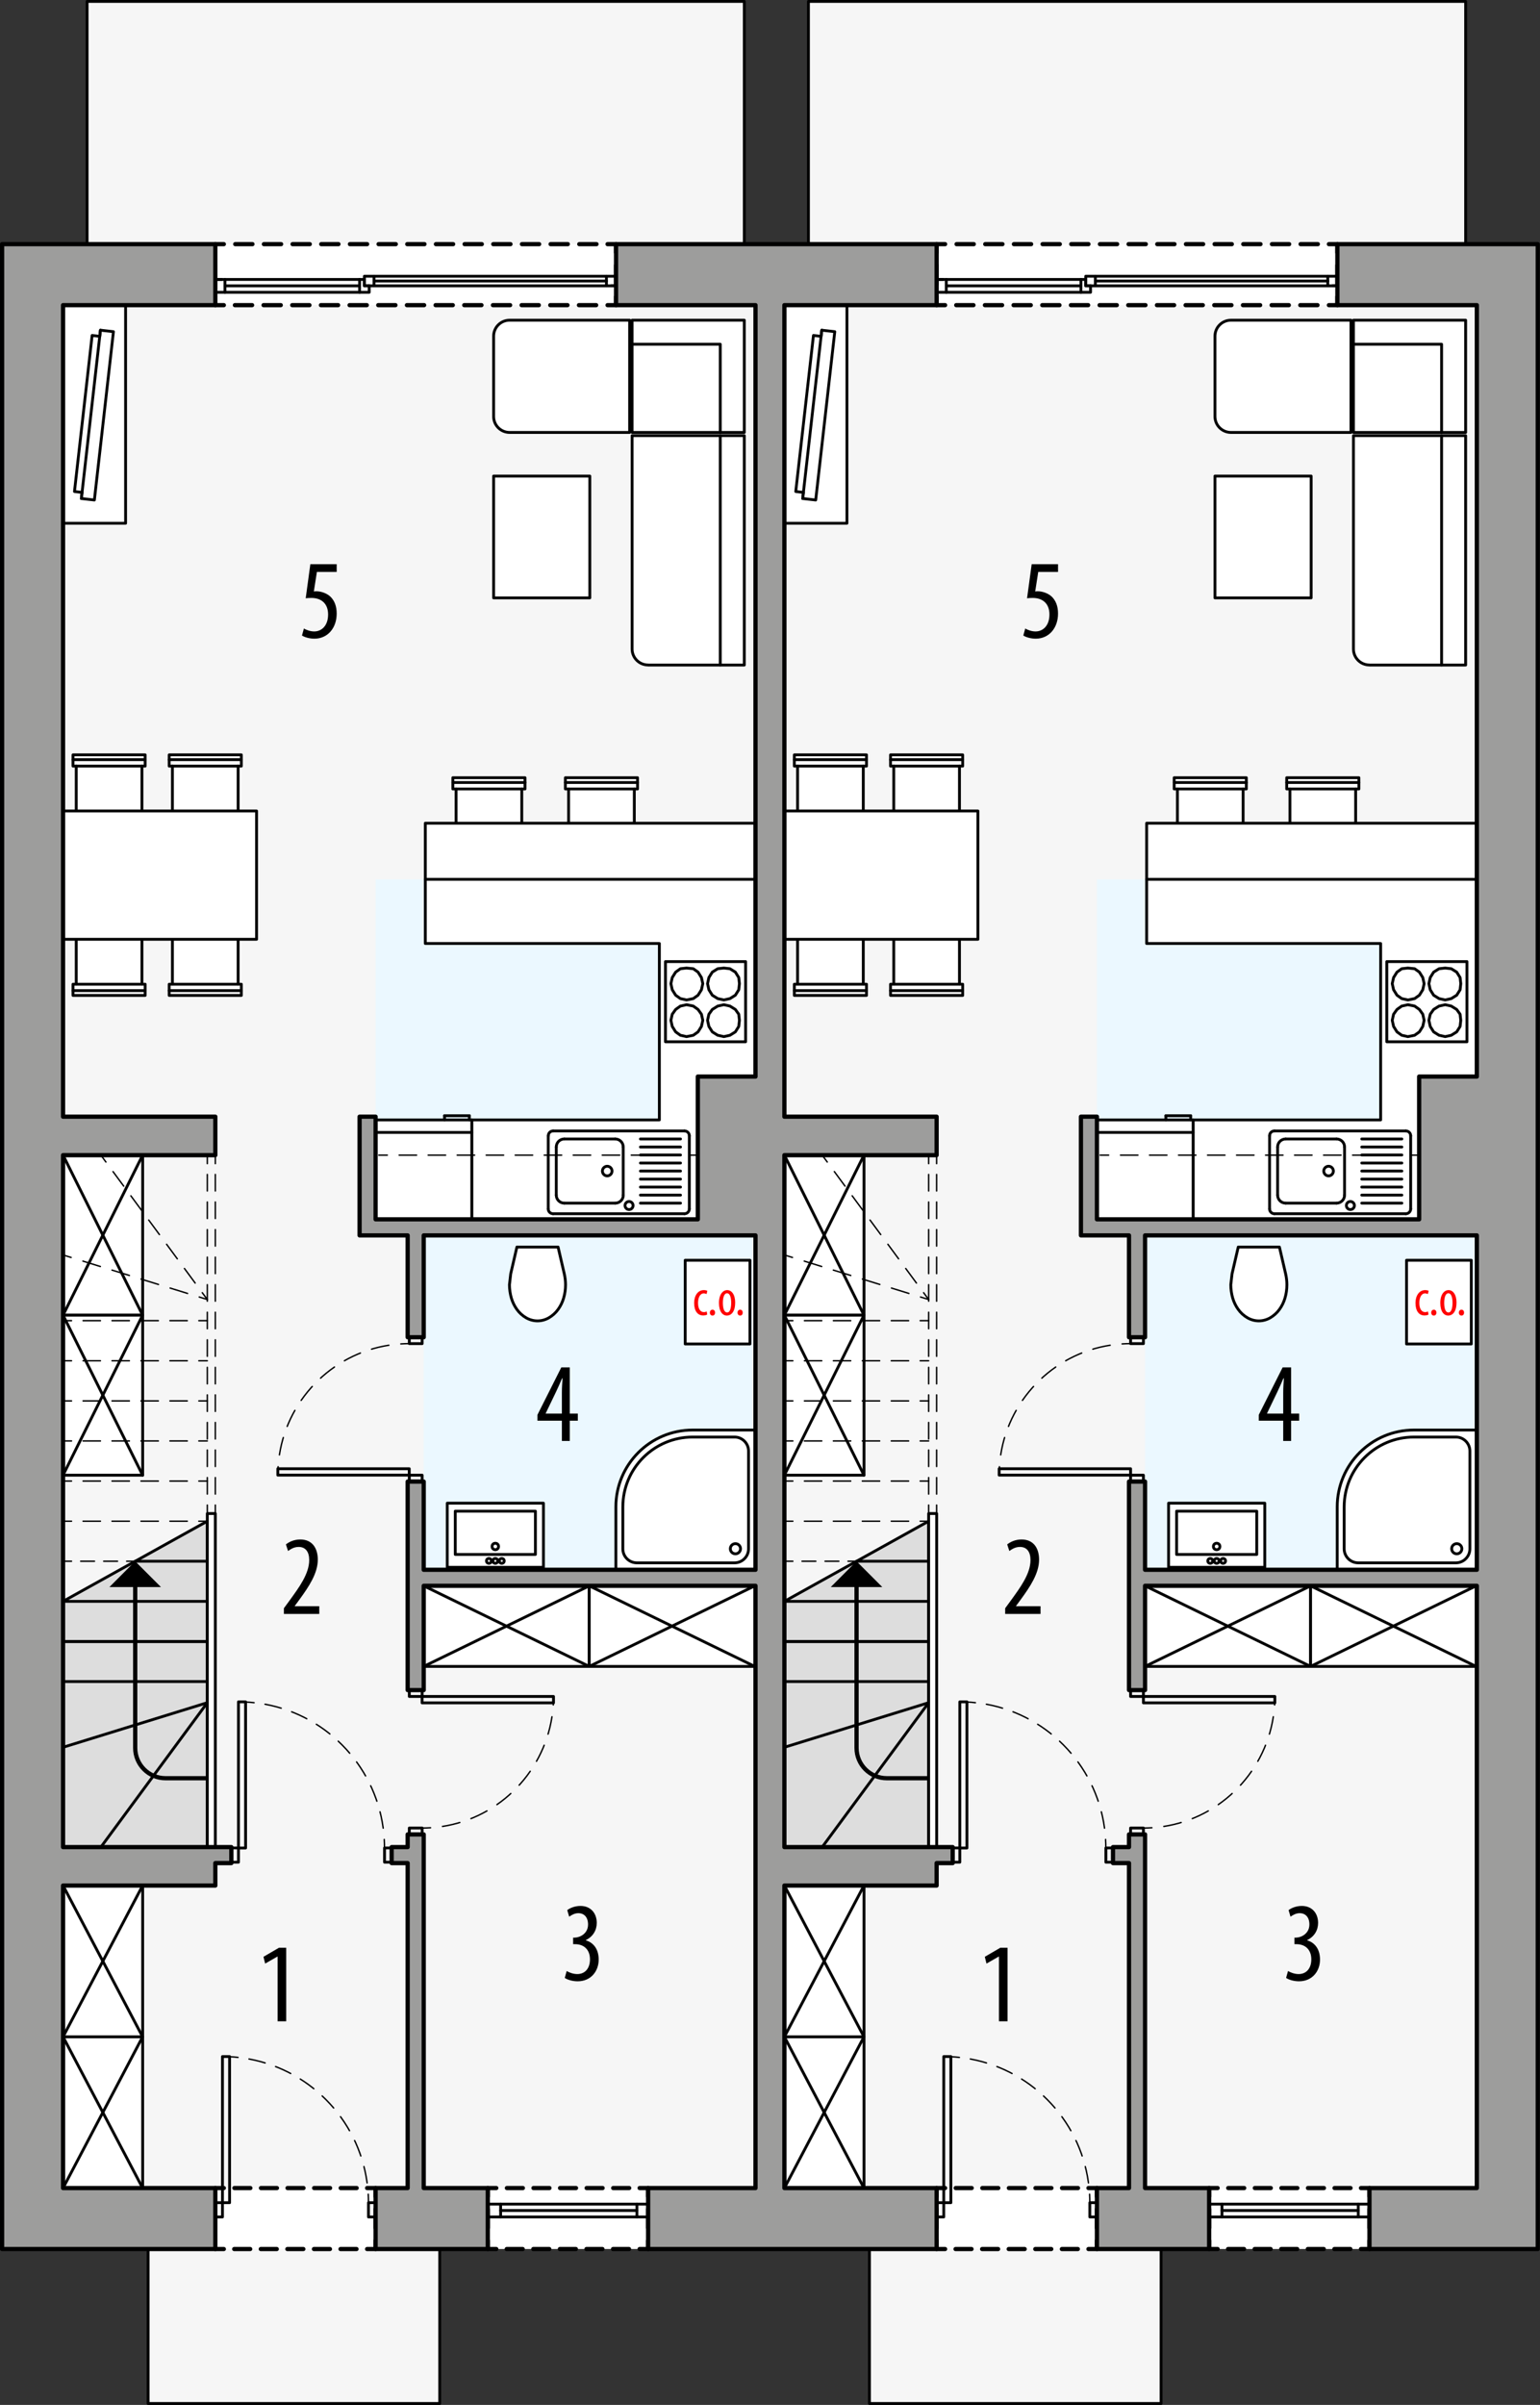<?xml version="1.0" encoding="UTF-8"?><svg id="a" xmlns="http://www.w3.org/2000/svg" viewBox="0 0 272.33 425.04"><rect x="0" y="0" width="272.33" height="425.04" fill="#333333" stroke="none"/><polygon points="133.6 53.93 131.62 53.93 131.62 .25 15.4 .25 15.4 53.93 11.15 53.93 11.15 386.71 26.19 386.71 26.19 424.79 77.76 424.79 77.76 394.46 133.6 394.46 133.6 53.93" style="fill:#f6f6f6; stroke:#000; stroke-linecap:round; stroke-linejoin:round; stroke-width:.5px;"/><polygon points="66.42 155.41 66.42 215.5 74.93 215.5 74.93 277.44 133.6 277.44 133.6 155.41 66.42 155.41" style="fill:#ebf8ff;"/><polygon points="36.66 268.85 11.15 283.02 11.15 326.45 36.66 326.45 36.66 268.85" style="fill:#ddd; stroke:#000; stroke-linecap:round; stroke-linejoin:round; stroke-width:.5px;"/><rect x="38.08" y="43.15" width="70.87" height="10.77" style="fill:#fff;"/><polyline points="108.94 52.43 108.94 53.93 107.44 53.93" style="fill:none; stroke:#000; stroke-linecap:round; stroke-linejoin:round; stroke-width:.75px;"/><line x1="105.42" y1="53.93" x2="40.59" y2="53.93" style="fill:none; stroke:#000; stroke-dasharray:3.04 2.03; stroke-linecap:round; stroke-linejoin:round; stroke-width:.75px;"/><polyline points="39.58 53.93 38.08 53.93 38.08 52.43" style="fill:none; stroke:#000; stroke-linecap:round; stroke-linejoin:round; stroke-width:.75px;"/><line x1="38.08" y1="50.21" x2="38.08" y2="45.76" style="fill:none; stroke:#000; stroke-dasharray:3.33 2.22; stroke-linecap:round; stroke-linejoin:round; stroke-width:.75px;"/><polyline points="38.08 44.65 38.08 43.15 39.58 43.15" style="fill:none; stroke:#000; stroke-linecap:round; stroke-linejoin:round; stroke-width:.75px;"/><line x1="41.6" y1="43.15" x2="106.43" y2="43.15" style="fill:none; stroke:#000; stroke-dasharray:3.04 2.03; stroke-linecap:round; stroke-linejoin:round; stroke-width:.75px;"/><polyline points="107.44 43.15 108.94 43.15 108.94 44.65" style="fill:none; stroke:#000; stroke-linecap:round; stroke-linejoin:round; stroke-width:.75px;"/><line x1="108.94" y1="46.88" x2="108.94" y2="51.32" style="fill:none; stroke:#000; stroke-dasharray:3.33 2.22; stroke-linecap:round; stroke-linejoin:round; stroke-width:.75px;"/><rect x="86.26" y="386.71" width="28.35" height="10.77" style="fill:#fff;"/><polyline points="114.61 395.99 114.61 397.49 113.11 397.49" style="fill:none; stroke:#000; stroke-linecap:round; stroke-linejoin:round; stroke-width:.75px;"/><line x1="111.23" y1="397.49" x2="88.7" y2="397.49" style="fill:none; stroke:#000; stroke-dasharray:2.82 1.88; stroke-linecap:round; stroke-linejoin:round; stroke-width:.75px;"/><polyline points="87.76 397.49 86.26 397.49 86.26 395.99" style="fill:none; stroke:#000; stroke-linecap:round; stroke-linejoin:round; stroke-width:.75px;"/><line x1="86.26" y1="393.76" x2="86.26" y2="389.32" style="fill:none; stroke:#000; stroke-dasharray:3.33 2.22; stroke-linecap:round; stroke-linejoin:round; stroke-width:.75px;"/><polyline points="86.26 388.21 86.26 386.71 87.76 386.71" style="fill:none; stroke:#000; stroke-linecap:round; stroke-linejoin:round; stroke-width:.75px;"/><line x1="89.64" y1="386.71" x2="112.17" y2="386.71" style="fill:none; stroke:#000; stroke-dasharray:2.82 1.88; stroke-linecap:round; stroke-linejoin:round; stroke-width:.75px;"/><polyline points="113.11 386.71 114.61 386.71 114.61 388.21" style="fill:none; stroke:#000; stroke-linecap:round; stroke-linejoin:round; stroke-width:.75px;"/><line x1="114.61" y1="390.43" x2="114.61" y2="394.87" style="fill:none; stroke:#000; stroke-dasharray:3.33 2.22; stroke-linecap:round; stroke-linejoin:round; stroke-width:.75px;"/><rect x="38.08" y="386.71" width="28.35" height="10.77" style="fill:#fff;"/><polyline points="66.42 395.99 66.42 397.49 64.92 397.49" style="fill:none; stroke:#000; stroke-linecap:round; stroke-linejoin:round; stroke-width:.75px;"/><line x1="63.04" y1="397.49" x2="40.51" y2="397.49" style="fill:none; stroke:#000; stroke-dasharray:2.82 1.88; stroke-linecap:round; stroke-linejoin:round; stroke-width:.75px;"/><polyline points="39.58 397.49 38.08 397.49 38.08 395.99" style="fill:none; stroke:#000; stroke-linecap:round; stroke-linejoin:round; stroke-width:.75px;"/><line x1="38.08" y1="393.76" x2="38.08" y2="389.32" style="fill:none; stroke:#000; stroke-dasharray:3.33 2.22; stroke-linecap:round; stroke-linejoin:round; stroke-width:.75px;"/><polyline points="38.08 388.21 38.08 386.71 39.58 386.71" style="fill:none; stroke:#000; stroke-linecap:round; stroke-linejoin:round; stroke-width:.75px;"/><line x1="41.45" y1="386.71" x2="63.98" y2="386.71" style="fill:none; stroke:#000; stroke-dasharray:2.82 1.88; stroke-linecap:round; stroke-linejoin:round; stroke-width:.75px;"/><polyline points="64.92 386.71 66.42 386.71 66.42 388.21" style="fill:none; stroke:#000; stroke-linecap:round; stroke-linejoin:round; stroke-width:.75px;"/><line x1="66.42" y1="390.43" x2="66.42" y2="394.87" style="fill:none; stroke:#000; stroke-dasharray:3.33 2.22; stroke-linecap:round; stroke-linejoin:round; stroke-width:.75px;"/><rect x="11.15" y="53.93" width="11.06" height="38.55" style="fill:#fff; stroke:#000; stroke-linecap:round; stroke-linejoin:round; stroke-width:.5px;"/><polygon points="100.55 139.44 100.55 150.21 112.17 150.21 112.17 139.44 112.74 139.44 112.74 137.45 99.98 137.45 99.98 139.44 100.55 139.44" style="fill:#fff; stroke:#000; stroke-linecap:round; stroke-linejoin:round; stroke-width:.5px;"/><line x1="100.55" y1="139.44" x2="112.17" y2="139.44" style="fill:none; stroke:#000; stroke-linecap:round; stroke-linejoin:round; stroke-width:.5px;"/><line x1="99.98" y1="138.3" x2="112.74" y2="138.3" style="fill:none; stroke:#000; stroke-linecap:round; stroke-linejoin:round; stroke-width:.5px;"/><polygon points="80.65 139.44 80.65 150.21 92.27 150.21 92.27 139.44 92.84 139.44 92.84 137.45 80.08 137.45 80.08 139.44 80.65 139.44" style="fill:#fff; stroke:#000; stroke-linecap:round; stroke-linejoin:round; stroke-width:.5px;"/><line x1="80.65" y1="139.44" x2="92.27" y2="139.44" style="fill:none; stroke:#000; stroke-linecap:round; stroke-linejoin:round; stroke-width:.5px;"/><line x1="80.08" y1="138.3" x2="92.84" y2="138.3" style="fill:none; stroke:#000; stroke-linecap:round; stroke-linejoin:round; stroke-width:.5px;"/><polygon points="83.43 197.93 116.6 197.93 116.6 166.75 75.21 166.75 75.21 145.49 133.6 145.49 133.6 215.5 83.43 215.5 83.43 197.93" style="fill:#fff; stroke:#000; stroke-linecap:round; stroke-linejoin:round; stroke-width:.5px;"/><path d="M90.31,225.14l-.22,1.92c0,.8.12,1.6.34,2.37.21.7.53,1.37.96,1.97.44.62,1,1.13,1.66,1.51.61.35,1.3.54,2,.54.7,0,1.39-.19,2-.54.65-.38,1.22-.89,1.66-1.51.43-.6.75-1.26.96-1.97.23-.77.34-1.56.34-2.37,0-.65-.08-1.29-.22-1.92l-1.1-4.74h-7.28l-1.1,4.74Z" style="fill:#fff; stroke:#000; stroke-linecap:round; stroke-linejoin:round; stroke-width:.5px;"/><rect x="121.17" y="222.73" width="11.45" height="14.8" style="fill:#fff; stroke:#000; stroke-linecap:round; stroke-linejoin:round; stroke-width:.5px;"/><line x1="133.6" y1="155.41" x2="75.21" y2="155.41" style="fill:none; stroke:#000; stroke-linecap:round; stroke-linejoin:round; stroke-width:.5px;"/><path d="M87.29,73.6c0,1.57,1.27,2.83,2.83,2.83h21.22s0-19.84,0-19.84h-21.22c-1.57,0-2.83,1.27-2.83,2.83v14.17Z" style="fill:#fff; stroke:#000; stroke-linecap:round; stroke-linejoin:round; stroke-width:.5px;"/><rect x="111.78" y="56.59" width="19.84" height="19.84" style="fill:#fff; stroke:#000; stroke-linecap:round; stroke-linejoin:round; stroke-width:.5px;"/><path d="M114.61,117.54h17.01v-40.54h-19.84v37.7c0,1.57,1.27,2.83,2.83,2.83Z" style="fill:#fff; stroke:#000; stroke-linecap:round; stroke-linejoin:round; stroke-width:.5px;"/><polyline points="127.37 76.44 127.37 60.84 111.78 60.84" style="fill:none; stroke:#000; stroke-linecap:round; stroke-linejoin:round; stroke-width:.5px;"/><line x1="127.37" y1="77" x2="127.37" y2="117.54" style="fill:none; stroke:#000; stroke-linecap:round; stroke-linejoin:round; stroke-width:.5px;"/><line x1="14.39" y1="88.11" x2="17.76" y2="58.36" style="fill:none; stroke:#000; stroke-linecap:round; stroke-linejoin:round; stroke-width:.5px;"/><polygon points="14.39 88.11 16.69 88.37 20.06 58.62 17.76 58.36 17.64 59.44 16.29 59.29 13.17 86.87 14.52 87.03 14.39 88.11" style="fill:none; stroke:#000; stroke-linecap:round; stroke-linejoin:round; stroke-width:.5px;"/><rect x="66.42" y="197.93" width="17.01" height="17.57" style="fill:#fff; stroke:#000; stroke-linecap:round; stroke-linejoin:round; stroke-width:.5px;"/><line x1="83.43" y1="200.14" x2="66.42" y2="200.14" style="fill:none; stroke:#000; stroke-linecap:round; stroke-linejoin:round; stroke-width:.5px;"/><line x1="78.61" y1="197.19" x2="78.61" y2="197.93" style="fill:none; stroke:#000; stroke-linecap:round; stroke-linejoin:round; stroke-width:.5px;"/><line x1="83" y1="197.19" x2="78.61" y2="197.19" style="fill:none; stroke:#000; stroke-linecap:round; stroke-linejoin:round; stroke-width:.5px;"/><line x1="83" y1="197.93" x2="83" y2="197.19" style="fill:none; stroke:#000; stroke-linecap:round; stroke-linejoin:round; stroke-width:.5px;"/><polygon points="30.49 173.95 30.49 163.18 42.11 163.18 42.11 173.95 42.68 173.95 42.68 175.93 29.92 175.93 29.92 173.95 30.49 173.95" style="fill:#fff; stroke:#000; stroke-linecap:round; stroke-linejoin:round; stroke-width:.5px;"/><line x1="30.49" y1="173.95" x2="42.11" y2="173.95" style="fill:none; stroke:#000; stroke-linecap:round; stroke-linejoin:round; stroke-width:.5px;"/><line x1="29.92" y1="175.08" x2="42.68" y2="175.08" style="fill:none; stroke:#000; stroke-linecap:round; stroke-linejoin:round; stroke-width:.5px;"/><polygon points="13.48 173.95 13.48 163.18 25.1 163.18 25.1 173.95 25.67 173.95 25.67 175.93 12.91 175.93 12.91 173.95 13.48 173.95" style="fill:#fff; stroke:#000; stroke-linecap:round; stroke-linejoin:round; stroke-width:.5px;"/><line x1="13.48" y1="173.95" x2="25.1" y2="173.95" style="fill:none; stroke:#000; stroke-linecap:round; stroke-linejoin:round; stroke-width:.5px;"/><line x1="12.91" y1="175.08" x2="25.67" y2="175.08" style="fill:none; stroke:#000; stroke-linecap:round; stroke-linejoin:round; stroke-width:.5px;"/><polygon points="30.49 135.4 30.49 146.17 42.11 146.17 42.11 135.4 42.68 135.4 42.68 133.41 29.92 133.41 29.92 135.4 30.49 135.4" style="fill:#fff; stroke:#000; stroke-linecap:round; stroke-linejoin:round; stroke-width:.5px;"/><line x1="30.49" y1="135.4" x2="42.11" y2="135.4" style="fill:none; stroke:#000; stroke-linecap:round; stroke-linejoin:round; stroke-width:.5px;"/><line x1="29.92" y1="134.26" x2="42.68" y2="134.26" style="fill:none; stroke:#000; stroke-linecap:round; stroke-linejoin:round; stroke-width:.5px;"/><polygon points="13.48 135.4 13.48 146.17 25.1 146.17 25.1 135.4 25.67 135.4 25.67 133.41 12.91 133.41 12.91 135.4 13.48 135.4" style="fill:#fff; stroke:#000; stroke-linecap:round; stroke-linejoin:round; stroke-width:.5px;"/><line x1="13.48" y1="135.4" x2="25.1" y2="135.4" style="fill:none; stroke:#000; stroke-linecap:round; stroke-linejoin:round; stroke-width:.5px;"/><line x1="12.91" y1="134.26" x2="25.67" y2="134.26" style="fill:none; stroke:#000; stroke-linecap:round; stroke-linejoin:round; stroke-width:.5px;"/><rect x="11.15" y="143.33" width="34.22" height="22.68" style="fill:#fff; stroke:#000; stroke-linecap:round; stroke-linejoin:round; stroke-width:.5px;"/><polyline points="131.85 184.12 131.85 169.95 117.68 169.95 117.68 184.12 131.85 184.12" style="fill:none; stroke:#000; stroke-linecap:round; stroke-linejoin:round; stroke-width:.5px;"/><polygon points="128 183.21 126.92 182.97 125.96 182.37 125.36 181.41 125.12 180.33 125.36 179.25 125.96 178.41 126.92 177.81 128 177.57 129.08 177.81 130.04 178.41 130.64 179.25 130.76 180.33 130.64 181.41 130.04 182.37 129.08 182.97 128 183.21" style="fill:none; stroke:#000; stroke-linecap:round; stroke-linejoin:round; stroke-width:.5px;"/><polygon points="128 176.73 126.92 176.49 125.96 175.89 125.36 174.93 125.12 173.85 125.36 172.77 125.96 171.81 126.92 171.21 128 171.09 129.08 171.21 130.04 171.81 130.64 172.77 130.76 173.85 130.64 174.93 130.04 175.89 129.08 176.49 128 176.73" style="fill:none; stroke:#000; stroke-linecap:round; stroke-linejoin:round; stroke-width:.5px;"/><polygon points="121.4 183.21 120.32 182.97 119.48 182.37 118.88 181.41 118.64 180.33 118.88 179.25 119.48 178.41 120.32 177.81 121.4 177.57 122.6 177.81 123.44 178.41 124.04 179.25 124.28 180.33 124.04 181.41 123.44 182.37 122.6 182.97 121.4 183.21" style="fill:none; stroke:#000; stroke-linecap:round; stroke-linejoin:round; stroke-width:.5px;"/><polygon points="121.4 176.73 120.32 176.49 119.48 175.89 118.88 174.93 118.64 173.85 118.88 172.77 119.48 171.81 120.32 171.21 121.4 171.09 122.6 171.21 123.44 171.81 124.04 172.77 124.28 173.85 124.04 174.93 123.44 175.89 122.6 176.49 121.4 176.73" style="fill:none; stroke:#000; stroke-linecap:round; stroke-linejoin:round; stroke-width:.5px;"/><polyline points="96.1 277 96.1 265.67 79.09 265.67 79.09 277 96.1 277" style="fill:#fff; stroke:#000; stroke-linecap:round; stroke-linejoin:round; stroke-width:.5px;"/><rect x="80.51" y="267.08" width="14.17" height="7.65" style="fill:none; stroke:#000; stroke-linecap:round; stroke-linejoin:round; stroke-width:.5px;"/><circle cx="87.59" cy="273.32" r=".57" style="fill:none; stroke:#000; stroke-linecap:round; stroke-linejoin:round; stroke-width:.5px;"/><circle cx="87.59" cy="275.87" r=".43" style="fill:none; stroke:#000; stroke-linecap:round; stroke-linejoin:round; stroke-width:.5px;"/><circle cx="86.46" cy="275.87" r=".43" style="fill:none; stroke:#000; stroke-linecap:round; stroke-linejoin:round; stroke-width:.5px;"/><circle cx="88.73" cy="275.87" r=".43" style="fill:none; stroke:#000; stroke-linecap:round; stroke-linejoin:round; stroke-width:.5px;"/><rect x="87.29" y="84.14" width="17.01" height="21.53" style="fill:#fff; stroke:#000; stroke-linecap:round; stroke-linejoin:round; stroke-width:.5px;"/><circle cx="107.38" cy="206.97" r=".85" style="fill:none; stroke:#000; stroke-linecap:round; stroke-linejoin:round; stroke-width:.5px;"/><circle cx="111.24" cy="213.06" r=".71" style="fill:none; stroke:#000; stroke-linecap:round; stroke-linejoin:round; stroke-width:.5px;"/><line x1="97.81" y1="199.88" x2="121.05" y2="199.88" style="fill:none; stroke:#000; stroke-linecap:round; stroke-linejoin:round; stroke-width:.5px;"/><path d="M121.05,214.51c.47,0,.85-.38.85-.85" style="fill:none; stroke:#000; stroke-linecap:round; stroke-linejoin:round; stroke-width:.5px;"/><path d="M96.95,213.66c0,.47.38.85.85.85" style="fill:none; stroke:#000; stroke-linecap:round; stroke-linejoin:round; stroke-width:.5px;"/><path d="M121.9,200.73c0-.47-.38-.85-.85-.85" style="fill:none; stroke:#000; stroke-linecap:round; stroke-linejoin:round; stroke-width:.5px;"/><path d="M97.81,199.88c-.47,0-.85.38-.85.85" style="fill:none; stroke:#000; stroke-linecap:round; stroke-linejoin:round; stroke-width:.5px;"/><line x1="96.95" y1="213.66" x2="96.95" y2="200.73" style="fill:none; stroke:#000; stroke-linecap:round; stroke-linejoin:round; stroke-width:.5px;"/><line x1="120.34" y1="206.97" x2="113.25" y2="206.97" style="fill:none; stroke:#000; stroke-linecap:round; stroke-linejoin:round; stroke-width:.5px;"/><line x1="120.34" y1="205.55" x2="113.25" y2="205.55" style="fill:none; stroke:#000; stroke-linecap:round; stroke-linejoin:round; stroke-width:.5px;"/><line x1="120.34" y1="202.72" x2="113.25" y2="202.72" style="fill:none; stroke:#000; stroke-linecap:round; stroke-linejoin:round; stroke-width:.5px;"/><line x1="120.34" y1="201.3" x2="113.25" y2="201.3" style="fill:none; stroke:#000; stroke-linecap:round; stroke-linejoin:round; stroke-width:.5px;"/><line x1="120.34" y1="209.8" x2="113.25" y2="209.8" style="fill:none; stroke:#000; stroke-linecap:round; stroke-linejoin:round; stroke-width:.5px;"/><line x1="120.34" y1="211.22" x2="113.25" y2="211.22" style="fill:none; stroke:#000; stroke-linecap:round; stroke-linejoin:round; stroke-width:.5px;"/><line x1="120.34" y1="212.64" x2="113.25" y2="212.64" style="fill:none; stroke:#000; stroke-linecap:round; stroke-linejoin:round; stroke-width:.5px;"/><line x1="120.34" y1="208.39" x2="113.25" y2="208.39" style="fill:none; stroke:#000; stroke-linecap:round; stroke-linejoin:round; stroke-width:.5px;"/><line x1="121.9" y1="213.66" x2="121.9" y2="200.73" style="fill:none; stroke:#000; stroke-linecap:round; stroke-linejoin:round; stroke-width:.5px;"/><line x1="121.05" y1="214.51" x2="97.81" y2="214.51" style="fill:none; stroke:#000; stroke-linecap:round; stroke-linejoin:round; stroke-width:.5px;"/><line x1="99.79" y1="201.3" x2="108.8" y2="201.3" style="fill:none; stroke:#000; stroke-linecap:round; stroke-linejoin:round; stroke-width:.5px;"/><line x1="108.8" y1="212.64" x2="99.79" y2="212.64" style="fill:none; stroke:#000; stroke-linecap:round; stroke-linejoin:round; stroke-width:.5px;"/><path d="M108.8,212.64c.78,0,1.42-.63,1.42-1.42" style="fill:none; stroke:#000; stroke-linecap:round; stroke-linejoin:round; stroke-width:.5px;"/><line x1="110.21" y1="211.22" x2="110.21" y2="202.72" style="fill:none; stroke:#000; stroke-linecap:round; stroke-linejoin:round; stroke-width:.5px;"/><path d="M110.21,202.72c0-.78-.63-1.42-1.42-1.42" style="fill:none; stroke:#000; stroke-linecap:round; stroke-linejoin:round; stroke-width:.5px;"/><line x1="98.37" y1="211.22" x2="98.37" y2="202.72" style="fill:none; stroke:#000; stroke-linecap:round; stroke-linejoin:round; stroke-width:.5px;"/><path d="M98.37,211.22c0,.78.63,1.42,1.42,1.42" style="fill:none; stroke:#000; stroke-linecap:round; stroke-linejoin:round; stroke-width:.5px;"/><path d="M99.79,201.3c-.78,0-1.42.63-1.42,1.42" style="fill:none; stroke:#000; stroke-linecap:round; stroke-linejoin:round; stroke-width:.5px;"/><line x1="120.34" y1="204.13" x2="113.25" y2="204.13" style="fill:none; stroke:#000; stroke-linecap:round; stroke-linejoin:round; stroke-width:.5px;"/><path d="M133.6,252.74v24.7-24.7h-11.11c-7.5,0-13.58,6.08-13.58,13.58v11.11s24.7,0,24.7,0" style="fill:#fff; stroke:#000; stroke-linecap:round; stroke-linejoin:round; stroke-width:.5px;"/><circle cx="130.05" cy="273.72" r=".9" style="fill:none; stroke:#000; stroke-linecap:round; stroke-linejoin:round; stroke-width:.5px;"/><path d="M110.14,266.33v7.41c0,1.36,1.11,2.47,2.47,2.47h17.29c1.36,0,2.47-1.11,2.47-2.47v-17.29c0-1.36-1.11-2.47-2.47-2.47h-7.41c-6.82,0-12.35,5.53-12.35,12.35Z" style="fill:none; stroke:#000; stroke-linecap:round; stroke-linejoin:round; stroke-width:.5px;"/><rect x="11.15" y="204.16" width="14.08" height="28.28" style="fill:#fff; stroke:#000; stroke-linecap:round; stroke-linejoin:round; stroke-width:.5px;"/><line x1="25.22" y1="204.16" x2="11.15" y2="232.44" style="fill:none; stroke:#000; stroke-linecap:round; stroke-linejoin:round; stroke-width:.5px;"/><line x1="25.22" y1="232.44" x2="11.15" y2="204.16" style="fill:none; stroke:#000; stroke-linecap:round; stroke-linejoin:round; stroke-width:.5px;"/><rect x="11.15" y="232.44" width="14.08" height="28.28" style="fill:#fff; stroke:#000; stroke-linecap:round; stroke-linejoin:round; stroke-width:.5px;"/><line x1="25.22" y1="232.44" x2="11.15" y2="260.72" style="fill:none; stroke:#000; stroke-linecap:round; stroke-linejoin:round; stroke-width:.5px;"/><line x1="25.22" y1="260.72" x2="11.15" y2="232.44" style="fill:none; stroke:#000; stroke-linecap:round; stroke-linejoin:round; stroke-width:.5px;"/><rect x="74.93" y="280.28" width="29.27" height="14.24" style="fill:#fff; stroke:#000; stroke-linecap:round; stroke-linejoin:round; stroke-width:.5px;"/><line x1="104.2" y1="294.52" x2="74.93" y2="280.28" style="fill:none; stroke:#000; stroke-linecap:round; stroke-linejoin:round; stroke-width:.5px;"/><line x1="74.93" y1="294.52" x2="104.2" y2="280.28" style="fill:none; stroke:#000; stroke-linecap:round; stroke-linejoin:round; stroke-width:.5px;"/><rect x="104.2" y="280.28" width="29.27" height="14.24" style="fill:#fff; stroke:#000; stroke-linecap:round; stroke-linejoin:round; stroke-width:.5px;"/><line x1="133.47" y1="294.52" x2="104.2" y2="280.28" style="fill:none; stroke:#000; stroke-linecap:round; stroke-linejoin:round; stroke-width:.5px;"/><line x1="104.2" y1="294.52" x2="133.47" y2="280.28" style="fill:none; stroke:#000; stroke-linecap:round; stroke-linejoin:round; stroke-width:.5px;"/><rect x="11.15" y="359.98" width="14.08" height="26.73" style="fill:#fff; stroke:#000; stroke-linecap:round; stroke-linejoin:round; stroke-width:.5px;"/><line x1="25.22" y1="359.98" x2="11.15" y2="386.71" style="fill:none; stroke:#000; stroke-linecap:round; stroke-linejoin:round; stroke-width:.5px;"/><line x1="25.22" y1="386.71" x2="11.15" y2="359.98" style="fill:none; stroke:#000; stroke-linecap:round; stroke-linejoin:round; stroke-width:.5px;"/><rect x="11.15" y="333.25" width="14.08" height="26.73" style="fill:#fff; stroke:#000; stroke-linecap:round; stroke-linejoin:round; stroke-width:.5px;"/><line x1="25.22" y1="333.25" x2="11.15" y2="359.98" style="fill:none; stroke:#000; stroke-linecap:round; stroke-linejoin:round; stroke-width:.5px;"/><line x1="25.22" y1="359.98" x2="11.15" y2="333.25" style="fill:none; stroke:#000; stroke-linecap:round; stroke-linejoin:round; stroke-width:.5px;"/><rect x="72.38" y="298.7" width="2.27" height="1.13" style="fill:none; stroke:#000; stroke-linecap:round; stroke-linejoin:round; stroke-width:.5px;"/><rect x="72.38" y="323.08" width="2.27" height="1.13" style="fill:none; stroke:#000; stroke-linecap:round; stroke-linejoin:round; stroke-width:.5px;"/><rect x="74.64" y="299.83" width="23.24" height="1.13" style="fill:none; stroke:#000; stroke-linecap:round; stroke-linejoin:round; stroke-width:.5px;"/><path d="M97.89,299.83c0,.5-.02,1-.05,1.5" style="fill:none; stroke:#000; stroke-linecap:round; stroke-linejoin:round; stroke-width:.25px;"/><path d="M97.61,303.42c-1.6,10.31-9.97,18.39-20.43,19.52" style="fill:none; stroke:#000; stroke-dasharray:3.14 2.09; stroke-linecap:round; stroke-linejoin:round; stroke-width:.25px;"/><path d="M76.14,323.03c-.5.03-1,.05-1.5.05" style="fill:none; stroke:#000; stroke-linecap:round; stroke-linejoin:round; stroke-width:.25px;"/><rect x="40.91" y="326.6" width="1.26" height="2.52" style="fill:none; stroke:#000; stroke-linecap:round; stroke-linejoin:round; stroke-width:.5px;"/><rect x="68" y="326.6" width="1.26" height="2.52" style="fill:none; stroke:#000; stroke-linecap:round; stroke-linejoin:round; stroke-width:.5px;"/><rect x="42.17" y="300.78" width="1.26" height="25.83" style="fill:none; stroke:#000; stroke-linecap:round; stroke-linejoin:round; stroke-width:.5px;"/><path d="M43.43,300.81c.5.02,1,.06,1.5.12" style="fill:none; stroke:#000; stroke-linecap:round; stroke-linejoin:round; stroke-width:.25px;"/><path d="M46.87,301.2c11.28,2.07,19.92,11.43,21.01,22.92" style="fill:none; stroke:#000; stroke-dasharray:2.94 1.96; stroke-linecap:round; stroke-linejoin:round; stroke-width:.25px;"/><path d="M67.95,325.1c.03.5.04,1,.04,1.5" style="fill:none; stroke:#000; stroke-linecap:round; stroke-linejoin:round; stroke-width:.25px;"/><rect x="38.08" y="389.3" width="1.26" height="2.52" style="fill:none; stroke:#000; stroke-linecap:round; stroke-linejoin:round; stroke-width:.5px;"/><rect x="65.16" y="389.3" width="1.26" height="2.52" style="fill:none; stroke:#000; stroke-linecap:round; stroke-linejoin:round; stroke-width:.5px;"/><rect x="39.34" y="363.47" width="1.26" height="25.83" style="fill:none; stroke:#000; stroke-linecap:round; stroke-linejoin:round; stroke-width:.5px;"/><path d="M40.59,363.5c.5.02,1,.06,1.5.12" style="fill:none; stroke:#000; stroke-linecap:round; stroke-linejoin:round; stroke-width:.25px;"/><path d="M44.03,363.9c11.28,2.07,19.92,11.43,21.01,22.92" style="fill:none; stroke:#000; stroke-dasharray:2.94 1.96; stroke-linecap:round; stroke-linejoin:round; stroke-width:.25px;"/><path d="M65.12,387.8c.03.5.04,1,.04,1.5" style="fill:none; stroke:#000; stroke-linecap:round; stroke-linejoin:round; stroke-width:.25px;"/><rect x="72.38" y="260.72" width="2.27" height="1.13" style="fill:none; stroke:#000; stroke-linecap:round; stroke-linejoin:round; stroke-width:.5px;"/><rect x="72.38" y="236.34" width="2.27" height="1.13" style="fill:none; stroke:#000; stroke-linecap:round; stroke-linejoin:round; stroke-width:.5px;"/><rect x="49.13" y="259.58" width="23.24" height="1.13" style="fill:none; stroke:#000; stroke-linecap:round; stroke-linejoin:round; stroke-width:.5px;"/><path d="M49.13,260.72c0-.5.02-1,.05-1.5" style="fill:none; stroke:#000; stroke-linecap:round; stroke-linejoin:round; stroke-width:.25px;"/><path d="M49.41,257.13c1.6-10.31,9.97-18.39,20.43-19.52" style="fill:none; stroke:#000; stroke-dasharray:3.14 2.09; stroke-linecap:round; stroke-linejoin:round; stroke-width:.25px;"/><path d="M70.88,237.52c.5-.03,1-.05,1.5-.05" style="fill:none; stroke:#000; stroke-linecap:round; stroke-linejoin:round; stroke-width:.25px;"/><polyline points="108.94 49.39 108.94 50.52 108.09 50.52" style="fill:none; stroke:#000; stroke-linecap:round; stroke-linejoin:round; stroke-width:.5px;"/><polygon points="108.94 49.39 108.94 50.52 108.09 50.52 107.24 50.52 107.24 48.82 108.94 48.82 108.94 49.39" style="fill:none; stroke:#000; stroke-linecap:round; stroke-linejoin:round; stroke-width:.5px;"/><line x1="38.08" y1="49.39" x2="39.21" y2="49.39" style="fill:none; stroke:#000; stroke-linecap:round; stroke-linejoin:round; stroke-width:.5px;"/><line x1="63.59" y1="49.39" x2="64.44" y2="49.39" style="fill:none; stroke:#000; stroke-linecap:round; stroke-linejoin:round; stroke-width:.5px;"/><polyline points="65.29 50.52 65.29 51.66 63.59 51.66 63.59 49.39" style="fill:none; stroke:#000; stroke-linecap:round; stroke-linejoin:round; stroke-width:.5px;"/><polyline points="38.08 49.39 39.78 49.39 39.78 51.66 38.08 51.66 38.08 49.39" style="fill:none; stroke:#000; stroke-linecap:round; stroke-linejoin:round; stroke-width:.5px;"/><line x1="39.78" y1="51.66" x2="63.59" y2="51.66" style="fill:none; stroke:#000; stroke-linecap:round; stroke-linejoin:round; stroke-width:.5px;"/><line x1="63.59" y1="49.39" x2="39.78" y2="49.39" style="fill:none; stroke:#000; stroke-linecap:round; stroke-linejoin:round; stroke-width:.5px;"/><line x1="63.59" y1="50.52" x2="39.78" y2="50.52" style="fill:none; stroke:#000; stroke-linecap:round; stroke-linejoin:round; stroke-width:.5px;"/><polyline points="64.44 49.39 64.44 50.52 65.29 50.52" style="fill:none; stroke:#000; stroke-linecap:round; stroke-linejoin:round; stroke-width:.5px;"/><polygon points="64.44 49.39 64.44 50.52 65.29 50.52 66.14 50.52 66.14 48.82 64.44 48.82 64.44 49.39" style="fill:none; stroke:#000; stroke-linecap:round; stroke-linejoin:round; stroke-width:.5px;"/><line x1="107.24" y1="50.52" x2="66.14" y2="50.52" style="fill:none; stroke:#000; stroke-linecap:round; stroke-linejoin:round; stroke-width:.5px;"/><line x1="66.14" y1="48.82" x2="107.24" y2="48.82" style="fill:none; stroke:#000; stroke-linecap:round; stroke-linejoin:round; stroke-width:.5px;"/><line x1="66.14" y1="49.67" x2="107.24" y2="49.67" style="fill:none; stroke:#000; stroke-linecap:round; stroke-linejoin:round; stroke-width:.5px;"/><line x1="88.53" y1="390.68" x2="112.63" y2="390.68" style="fill:none; stroke:#000; stroke-linecap:round; stroke-linejoin:round; stroke-width:.5px;"/><line x1="114.61" y1="391.82" x2="86.26" y2="391.82" style="fill:none; stroke:#000; stroke-linecap:round; stroke-linejoin:round; stroke-width:.5px;"/><line x1="86.26" y1="389.55" x2="114.61" y2="389.55" style="fill:none; stroke:#000; stroke-linecap:round; stroke-linejoin:round; stroke-width:.5px;"/><line x1="88.53" y1="391.82" x2="88.53" y2="389.55" style="fill:none; stroke:#000; stroke-linecap:round; stroke-linejoin:round; stroke-width:.5px;"/><line x1="112.63" y1="389.55" x2="112.63" y2="391.82" style="fill:none; stroke:#000; stroke-linecap:round; stroke-linejoin:round; stroke-width:.5px;"/><path d="M125.06,232.33c-.15.09-.41.16-.72.16-.95,0-1.59-.76-1.59-2.21,0-1.25.63-2.27,1.72-2.27.23,0,.49.06.61.13l-.13.57c-.09-.04-.27-.12-.5-.12-.69,0-1.01.83-1.01,1.68,0,1.02.39,1.63,1.03,1.63.19,0,.34-.04.5-.12l.09.53Z" style="fill:red;"/><path d="M125.53,231.99c0-.31.21-.52.46-.52.28,0,.46.21.46.52s-.17.52-.46.52c-.26,0-.46-.21-.46-.52Z" style="fill:red;"/><path d="M130,230.26c0,1.68-.78,2.25-1.45,2.25-.78,0-1.41-.71-1.41-2.24s.71-2.26,1.46-2.26,1.41.73,1.41,2.25ZM127.83,230.26c0,.72.13,1.7.76,1.7.59,0,.71-1.03.71-1.7s-.12-1.69-.73-1.69-.74,1.03-.74,1.69Z" style="fill:red;"/><path d="M130.42,231.99c0-.31.21-.52.46-.52.28,0,.46.21.46.52s-.17.52-.46.52c-.26,0-.46-.21-.46-.52Z" style="fill:red;"/><line x1="11.15" y1="233.41" x2="12.65" y2="233.41" style="fill:none; stroke:#000; stroke-linecap:round; stroke-linejoin:round; stroke-width:.25px;"/><line x1="14.69" y1="233.41" x2="34.14" y2="233.41" style="fill:none; stroke:#000; stroke-dasharray:3.07 2.05; stroke-linecap:round; stroke-linejoin:round; stroke-width:.25px;"/><line x1="35.16" y1="233.41" x2="36.66" y2="233.41" style="fill:none; stroke:#000; stroke-linecap:round; stroke-linejoin:round; stroke-width:.25px;"/><line x1="11.15" y1="240.5" x2="12.65" y2="240.5" style="fill:none; stroke:#000; stroke-linecap:round; stroke-linejoin:round; stroke-width:.25px;"/><line x1="14.69" y1="240.5" x2="34.14" y2="240.5" style="fill:none; stroke:#000; stroke-dasharray:3.07 2.05; stroke-linecap:round; stroke-linejoin:round; stroke-width:.25px;"/><line x1="35.16" y1="240.5" x2="36.66" y2="240.5" style="fill:none; stroke:#000; stroke-linecap:round; stroke-linejoin:round; stroke-width:.25px;"/><line x1="11.15" y1="247.59" x2="12.65" y2="247.59" style="fill:none; stroke:#000; stroke-linecap:round; stroke-linejoin:round; stroke-width:.25px;"/><line x1="14.69" y1="247.59" x2="34.14" y2="247.59" style="fill:none; stroke:#000; stroke-dasharray:3.07 2.05; stroke-linecap:round; stroke-linejoin:round; stroke-width:.25px;"/><line x1="35.16" y1="247.59" x2="36.66" y2="247.59" style="fill:none; stroke:#000; stroke-linecap:round; stroke-linejoin:round; stroke-width:.25px;"/><line x1="11.15" y1="254.67" x2="12.65" y2="254.67" style="fill:none; stroke:#000; stroke-linecap:round; stroke-linejoin:round; stroke-width:.25px;"/><line x1="14.69" y1="254.67" x2="34.14" y2="254.67" style="fill:none; stroke:#000; stroke-dasharray:3.07 2.05; stroke-linecap:round; stroke-linejoin:round; stroke-width:.25px;"/><line x1="35.16" y1="254.67" x2="36.66" y2="254.67" style="fill:none; stroke:#000; stroke-linecap:round; stroke-linejoin:round; stroke-width:.25px;"/><line x1="11.15" y1="261.76" x2="12.65" y2="261.76" style="fill:none; stroke:#000; stroke-linecap:round; stroke-linejoin:round; stroke-width:.25px;"/><line x1="14.69" y1="261.76" x2="34.14" y2="261.76" style="fill:none; stroke:#000; stroke-dasharray:3.07 2.05; stroke-linecap:round; stroke-linejoin:round; stroke-width:.25px;"/><line x1="35.16" y1="261.76" x2="36.66" y2="261.76" style="fill:none; stroke:#000; stroke-linecap:round; stroke-linejoin:round; stroke-width:.25px;"/><line x1="11.15" y1="268.85" x2="12.65" y2="268.85" style="fill:none; stroke:#000; stroke-linecap:round; stroke-linejoin:round; stroke-width:.25px;"/><line x1="14.69" y1="268.85" x2="34.14" y2="268.85" style="fill:none; stroke:#000; stroke-dasharray:3.07 2.05; stroke-linecap:round; stroke-linejoin:round; stroke-width:.25px;"/><line x1="35.16" y1="268.85" x2="36.66" y2="268.85" style="fill:none; stroke:#000; stroke-linecap:round; stroke-linejoin:round; stroke-width:.25px;"/><line x1="11.15" y1="275.93" x2="12.65" y2="275.93" style="fill:none; stroke:#000; stroke-linecap:round; stroke-linejoin:round; stroke-width:.25px;"/><line x1="14.27" y1="275.93" x2="21.59" y2="275.93" style="fill:none; stroke:#000; stroke-dasharray:2.44 1.63; stroke-linecap:round; stroke-linejoin:round; stroke-width:.25px;"/><line x1="22.4" y1="275.93" x2="23.9" y2="275.93" style="fill:none; stroke:#000; stroke-linecap:round; stroke-linejoin:round; stroke-width:.25px;"/><line x1="36.66" y1="229.67" x2="35.77" y2="228.47" style="fill:none; stroke:#000; stroke-linecap:round; stroke-linejoin:round; stroke-width:.25px;"/><line x1="34.51" y1="226.76" x2="19.36" y2="206.22" style="fill:none; stroke:#000; stroke-dasharray:3.19 2.13; stroke-linecap:round; stroke-linejoin:round; stroke-width:.25px;"/><line x1="18.73" y1="205.37" x2="17.84" y2="204.16" style="fill:none; stroke:#000; stroke-linecap:round; stroke-linejoin:round; stroke-width:.25px;"/><line x1="36.66" y1="229.67" x2="35.23" y2="229.23" style="fill:none; stroke:#000; stroke-linecap:round; stroke-linejoin:round; stroke-width:.25px;"/><line x1="33.17" y1="228.6" x2="13.61" y2="222.56" style="fill:none; stroke:#000; stroke-dasharray:3.23 2.15; stroke-linecap:round; stroke-linejoin:round; stroke-width:.25px;"/><line x1="12.58" y1="222.24" x2="11.15" y2="221.8" style="fill:none; stroke:#000; stroke-linecap:round; stroke-linejoin:round; stroke-width:.25px;"/><line x1="36.66" y1="267.5" x2="36.66" y2="266" style="fill:none; stroke:#000; stroke-linecap:round; stroke-linejoin:round; stroke-width:.25px;"/><line x1="36.66" y1="264.06" x2="36.66" y2="206.64" style="fill:none; stroke:#000; stroke-dasharray:2.92 1.95; stroke-linecap:round; stroke-linejoin:round; stroke-width:.25px;"/><line x1="36.66" y1="205.66" x2="36.66" y2="204.16" style="fill:none; stroke:#000; stroke-linecap:round; stroke-linejoin:round; stroke-width:.25px;"/><line x1="38.08" y1="267.5" x2="38.08" y2="266" style="fill:none; stroke:#000; stroke-linecap:round; stroke-linejoin:round; stroke-width:.25px;"/><line x1="38.08" y1="264.06" x2="38.08" y2="206.64" style="fill:none; stroke:#000; stroke-dasharray:2.92 1.95; stroke-linecap:round; stroke-linejoin:round; stroke-width:.25px;"/><line x1="38.08" y1="205.66" x2="38.08" y2="204.16" style="fill:none; stroke:#000; stroke-linecap:round; stroke-linejoin:round; stroke-width:.25px;"/><line x1="11.15" y1="283.02" x2="36.66" y2="283.02" style="fill:none; stroke:#000; stroke-linecap:round; stroke-linejoin:round; stroke-width:.5px;"/><line x1="11.15" y1="290.11" x2="36.66" y2="290.11" style="fill:none; stroke:#000; stroke-linecap:round; stroke-linejoin:round; stroke-width:.5px;"/><line x1="11.15" y1="290.11" x2="36.66" y2="290.11" style="fill:none; stroke:#000; stroke-linecap:round; stroke-linejoin:round; stroke-width:.5px;"/><line x1="36.66" y1="300.93" x2="17.84" y2="326.45" style="fill:none; stroke:#000; stroke-linecap:round; stroke-linejoin:round; stroke-width:.5px;"/><line x1="36.66" y1="300.93" x2="11.15" y2="308.81" style="fill:none; stroke:#000; stroke-linecap:round; stroke-linejoin:round; stroke-width:.5px;"/><line x1="11.15" y1="297.19" x2="36.66" y2="297.19" style="fill:none; stroke:#000; stroke-linecap:round; stroke-linejoin:round; stroke-width:.5px;"/><line x1="23.9" y1="275.93" x2="36.66" y2="275.93" style="fill:none; stroke:#000; stroke-linecap:round; stroke-linejoin:round; stroke-width:.5px;"/><path d="M36.66,314.28h-7.39c-2.96,0-5.36-2.4-5.36-5.36v-29.04" style="fill:none; stroke:#000; stroke-linecap:round; stroke-linejoin:round; stroke-width:.75px;"/><polygon points="19.35 280.49 28.46 280.49 23.9 275.93 19.35 280.49"/><rect x="36.66" y="267.5" width="1.42" height="58.94" style="fill:#fff; stroke:#000; stroke-linecap:round; stroke-linejoin:round; stroke-width:.5px;"/><line x1="123.4" y1="204.16" x2="121.9" y2="204.16" style="fill:none; stroke:#000; stroke-linecap:round; stroke-linejoin:round; stroke-width:.25px;"/><line x1="119.84" y1="204.16" x2="69.52" y2="204.16" style="fill:none; stroke:#000; stroke-dasharray:3.08 2.05; stroke-linecap:round; stroke-linejoin:round; stroke-width:.25px;"/><line x1="68.49" y1="204.16" x2="66.99" y2="204.16" style="fill:none; stroke:#000; stroke-linecap:round; stroke-linejoin:round; stroke-width:.25px;"/><path d="M49.09,345.8h-.04l-2.16,1.24-.3-1.2,2.74-1.6h1.28v13h-1.52v-11.44Z"/><path d="M50.2,285.24v-1l1.1-1.5c1.54-2.14,3.38-4.58,3.38-7.02,0-1.44-.64-2.32-1.86-2.32-.94,0-1.54.5-1.88.72l-.38-1.16c.46-.38,1.36-.88,2.54-.88,2.16,0,3.1,1.6,3.1,3.56,0,2.44-1.6,4.8-3.2,7l-.88,1.2v.04h4.34v1.36h-6.26Z"/><path d="M59.54,101.08h-3.5l-.54,3.46c.16-.04.3-.04.48-.04.7,0,1.78.3,2.48.98.68.68,1.08,1.64,1.08,2.96,0,2.58-1.62,4.44-3.94,4.44-.78,0-1.68-.22-2.2-.56l.34-1.24c.4.24,1.1.52,1.82.52,1.32,0,2.46-1.02,2.46-3s-1.26-2.92-2.94-2.92c-.48,0-.78.02-1.02.06l.82-6.02h4.66v1.36Z"/><path d="M99.36,254.67v-3.58h-4.32v-1.04l4.22-8.38h1.5v8.16h1.42v1.26h-1.42v3.58h-1.4ZM99.36,249.83v-3.68c0-.9.06-1.7.12-2.56h-.08c-.44,1.04-.72,1.66-1.1,2.46l-1.8,3.74v.04h2.86Z"/><path d="M100.21,348.35c.4.24,1.1.54,1.88.54,1.34,0,2.24-.98,2.24-2.6,0-1.7-1.06-2.68-2.62-2.68h-.36v-1.16h.3c.92-.02,2.34-.72,2.34-2.32,0-1.3-.7-2-1.72-2-.64,0-1.2.32-1.62.62l-.34-1.16c.48-.38,1.36-.74,2.34-.74,1.84,0,2.88,1.32,2.88,3,0,1.3-.68,2.44-1.94,3.04v.04c1.16.32,2.28,1.36,2.28,3.4s-1.36,3.84-3.72,3.84c-.84,0-1.76-.24-2.28-.6l.34-1.22Z"/><polygon points="261.16 53.93 259.18 53.93 259.18 .25 142.96 .25 142.96 53.93 138.71 53.93 138.71 386.71 153.75 386.71 153.75 424.79 205.32 424.79 205.32 394.46 261.16 394.46 261.16 53.93" style="fill:#f6f6f6; stroke:#000; stroke-linecap:round; stroke-linejoin:round; stroke-width:.5px;"/><polygon points="193.98 155.41 193.98 215.5 202.49 215.5 202.49 277.44 261.16 277.44 261.16 155.41 193.98 155.41" style="fill:#ebf8ff;"/><polygon points="164.22 268.85 138.71 283.02 138.71 326.45 164.22 326.45 164.22 268.85" style="fill:#ddd; stroke:#000; stroke-linecap:round; stroke-linejoin:round; stroke-width:.5px;"/><rect x="165.63" y="43.15" width="70.87" height="10.77" style="fill:#fff;"/><polyline points="236.5 52.43 236.5 53.93 235 53.93" style="fill:none; stroke:#000; stroke-linecap:round; stroke-linejoin:round; stroke-width:.75px;"/><line x1="232.98" y1="53.93" x2="168.15" y2="53.93" style="fill:none; stroke:#000; stroke-dasharray:3.04 2.03; stroke-linecap:round; stroke-linejoin:round; stroke-width:.75px;"/><polyline points="167.13 53.93 165.63 53.93 165.63 52.43" style="fill:none; stroke:#000; stroke-linecap:round; stroke-linejoin:round; stroke-width:.75px;"/><line x1="165.63" y1="50.21" x2="165.63" y2="45.76" style="fill:none; stroke:#000; stroke-dasharray:3.33 2.22; stroke-linecap:round; stroke-linejoin:round; stroke-width:.75px;"/><polyline points="165.63 44.65 165.63 43.15 167.13 43.15" style="fill:none; stroke:#000; stroke-linecap:round; stroke-linejoin:round; stroke-width:.75px;"/><line x1="169.16" y1="43.15" x2="233.99" y2="43.15" style="fill:none; stroke:#000; stroke-dasharray:3.04 2.03; stroke-linecap:round; stroke-linejoin:round; stroke-width:.75px;"/><polyline points="235 43.15 236.5 43.15 236.5 44.65" style="fill:none; stroke:#000; stroke-linecap:round; stroke-linejoin:round; stroke-width:.75px;"/><line x1="236.5" y1="46.88" x2="236.5" y2="51.32" style="fill:none; stroke:#000; stroke-dasharray:3.33 2.22; stroke-linecap:round; stroke-linejoin:round; stroke-width:.75px;"/><rect x="213.82" y="386.71" width="28.35" height="10.77" style="fill:#fff;"/><polyline points="242.17 395.99 242.17 397.49 240.67 397.49" style="fill:none; stroke:#000; stroke-linecap:round; stroke-linejoin:round; stroke-width:.75px;"/><line x1="238.79" y1="397.49" x2="216.26" y2="397.49" style="fill:none; stroke:#000; stroke-dasharray:2.82 1.88; stroke-linecap:round; stroke-linejoin:round; stroke-width:.75px;"/><polyline points="215.32 397.49 213.82 397.49 213.82 395.99" style="fill:none; stroke:#000; stroke-linecap:round; stroke-linejoin:round; stroke-width:.75px;"/><line x1="213.82" y1="393.76" x2="213.82" y2="389.32" style="fill:none; stroke:#000; stroke-dasharray:3.33 2.22; stroke-linecap:round; stroke-linejoin:round; stroke-width:.75px;"/><polyline points="213.82 388.21 213.82 386.71 215.32 386.71" style="fill:none; stroke:#000; stroke-linecap:round; stroke-linejoin:round; stroke-width:.75px;"/><line x1="217.2" y1="386.71" x2="239.73" y2="386.71" style="fill:none; stroke:#000; stroke-dasharray:2.82 1.88; stroke-linecap:round; stroke-linejoin:round; stroke-width:.75px;"/><polyline points="240.67 386.71 242.17 386.71 242.17 388.21" style="fill:none; stroke:#000; stroke-linecap:round; stroke-linejoin:round; stroke-width:.75px;"/><line x1="242.17" y1="390.43" x2="242.17" y2="394.87" style="fill:none; stroke:#000; stroke-dasharray:3.33 2.22; stroke-linecap:round; stroke-linejoin:round; stroke-width:.75px;"/><rect x="165.63" y="386.71" width="28.35" height="10.77" style="fill:#fff;"/><polyline points="193.98 395.99 193.98 397.49 192.48 397.49" style="fill:none; stroke:#000; stroke-linecap:round; stroke-linejoin:round; stroke-width:.75px;"/><line x1="190.6" y1="397.49" x2="168.07" y2="397.49" style="fill:none; stroke:#000; stroke-dasharray:2.82 1.88; stroke-linecap:round; stroke-linejoin:round; stroke-width:.75px;"/><polyline points="167.13 397.49 165.63 397.49 165.63 395.99" style="fill:none; stroke:#000; stroke-linecap:round; stroke-linejoin:round; stroke-width:.75px;"/><line x1="165.63" y1="393.76" x2="165.63" y2="389.32" style="fill:none; stroke:#000; stroke-dasharray:3.33 2.22; stroke-linecap:round; stroke-linejoin:round; stroke-width:.75px;"/><polyline points="165.63 388.21 165.63 386.71 167.13 386.71" style="fill:none; stroke:#000; stroke-linecap:round; stroke-linejoin:round; stroke-width:.75px;"/><line x1="169.01" y1="386.71" x2="191.54" y2="386.71" style="fill:none; stroke:#000; stroke-dasharray:2.82 1.88; stroke-linecap:round; stroke-linejoin:round; stroke-width:.75px;"/><polyline points="192.48 386.71 193.98 386.71 193.98 388.21" style="fill:none; stroke:#000; stroke-linecap:round; stroke-linejoin:round; stroke-width:.75px;"/><line x1="193.98" y1="390.43" x2="193.98" y2="394.87" style="fill:none; stroke:#000; stroke-dasharray:3.33 2.22; stroke-linecap:round; stroke-linejoin:round; stroke-width:.75px;"/><rect x="138.71" y="53.93" width="11.06" height="38.55" style="fill:#fff; stroke:#000; stroke-linecap:round; stroke-linejoin:round; stroke-width:.5px;"/><polygon points="228.11 139.44 228.11 150.21 239.73 150.21 239.73 139.44 240.3 139.44 240.3 137.45 227.54 137.45 227.54 139.44 228.11 139.44" style="fill:#fff; stroke:#000; stroke-linecap:round; stroke-linejoin:round; stroke-width:.5px;"/><line x1="228.11" y1="139.44" x2="239.73" y2="139.44" style="fill:none; stroke:#000; stroke-linecap:round; stroke-linejoin:round; stroke-width:.5px;"/><line x1="227.54" y1="138.3" x2="240.3" y2="138.3" style="fill:none; stroke:#000; stroke-linecap:round; stroke-linejoin:round; stroke-width:.5px;"/><polygon points="208.21 139.44 208.21 150.21 219.83 150.21 219.83 139.44 220.4 139.44 220.4 137.45 207.64 137.45 207.64 139.44 208.21 139.44" style="fill:#fff; stroke:#000; stroke-linecap:round; stroke-linejoin:round; stroke-width:.5px;"/><line x1="208.21" y1="139.44" x2="219.83" y2="139.44" style="fill:none; stroke:#000; stroke-linecap:round; stroke-linejoin:round; stroke-width:.5px;"/><line x1="207.64" y1="138.3" x2="220.4" y2="138.3" style="fill:none; stroke:#000; stroke-linecap:round; stroke-linejoin:round; stroke-width:.5px;"/><polygon points="210.99 197.93 244.15 197.93 244.15 166.75 202.77 166.75 202.77 145.49 261.16 145.49 261.16 215.5 210.99 215.5 210.99 197.93" style="fill:#fff; stroke:#000; stroke-linecap:round; stroke-linejoin:round; stroke-width:.5px;"/><path d="M217.87,225.14l-.22,1.92c0,.8.12,1.6.34,2.37.21.7.53,1.37.96,1.97.44.62,1,1.13,1.66,1.51.61.35,1.3.54,2,.54.7,0,1.39-.19,2-.54.65-.38,1.22-.89,1.66-1.51.43-.6.75-1.26.96-1.97.23-.77.34-1.56.34-2.37,0-.65-.08-1.29-.22-1.92l-1.1-4.74h-7.28l-1.1,4.74Z" style="fill:#fff; stroke:#000; stroke-linecap:round; stroke-linejoin:round; stroke-width:.5px;"/><rect x="248.73" y="222.73" width="11.45" height="14.8" style="fill:#fff; stroke:#000; stroke-linecap:round; stroke-linejoin:round; stroke-width:.5px;"/><line x1="261.16" y1="155.41" x2="202.77" y2="155.41" style="fill:none; stroke:#000; stroke-linecap:round; stroke-linejoin:round; stroke-width:.5px;"/><path d="M214.85,73.6c0,1.57,1.27,2.83,2.83,2.83h21.22s0-19.84,0-19.84h-21.22c-1.57,0-2.83,1.27-2.83,2.83v14.17Z" style="fill:#fff; stroke:#000; stroke-linecap:round; stroke-linejoin:round; stroke-width:.5px;"/><rect x="239.34" y="56.59" width="19.84" height="19.84" style="fill:#fff; stroke:#000; stroke-linecap:round; stroke-linejoin:round; stroke-width:.5px;"/><path d="M242.17,117.54h17.01v-40.54h-19.84v37.7c0,1.57,1.27,2.83,2.83,2.83Z" style="fill:#fff; stroke:#000; stroke-linecap:round; stroke-linejoin:round; stroke-width:.5px;"/><polyline points="254.93 76.44 254.93 60.84 239.34 60.84" style="fill:none; stroke:#000; stroke-linecap:round; stroke-linejoin:round; stroke-width:.5px;"/><line x1="254.93" y1="77" x2="254.93" y2="117.54" style="fill:none; stroke:#000; stroke-linecap:round; stroke-linejoin:round; stroke-width:.5px;"/><line x1="141.95" y1="88.11" x2="145.32" y2="58.36" style="fill:none; stroke:#000; stroke-linecap:round; stroke-linejoin:round; stroke-width:.5px;"/><polygon points="141.95 88.11 144.25 88.37 147.62 58.62 145.32 58.36 145.2 59.44 143.85 59.29 140.72 86.87 142.08 87.03 141.95 88.11" style="fill:none; stroke:#000; stroke-linecap:round; stroke-linejoin:round; stroke-width:.5px;"/><rect x="193.98" y="197.93" width="17.01" height="17.57" style="fill:#fff; stroke:#000; stroke-linecap:round; stroke-linejoin:round; stroke-width:.5px;"/><line x1="210.99" y1="200.14" x2="193.98" y2="200.14" style="fill:none; stroke:#000; stroke-linecap:round; stroke-linejoin:round; stroke-width:.5px;"/><line x1="206.17" y1="197.19" x2="206.17" y2="197.93" style="fill:none; stroke:#000; stroke-linecap:round; stroke-linejoin:round; stroke-width:.5px;"/><line x1="210.56" y1="197.19" x2="206.17" y2="197.19" style="fill:none; stroke:#000; stroke-linecap:round; stroke-linejoin:round; stroke-width:.5px;"/><line x1="210.56" y1="197.93" x2="210.56" y2="197.19" style="fill:none; stroke:#000; stroke-linecap:round; stroke-linejoin:round; stroke-width:.5px;"/><polygon points="158.05 173.95 158.05 163.18 169.67 163.18 169.67 173.95 170.24 173.95 170.24 175.93 157.48 175.93 157.48 173.95 158.05 173.95" style="fill:#fff; stroke:#000; stroke-linecap:round; stroke-linejoin:round; stroke-width:.5px;"/><line x1="158.05" y1="173.95" x2="169.67" y2="173.95" style="fill:none; stroke:#000; stroke-linecap:round; stroke-linejoin:round; stroke-width:.5px;"/><line x1="157.48" y1="175.08" x2="170.24" y2="175.08" style="fill:none; stroke:#000; stroke-linecap:round; stroke-linejoin:round; stroke-width:.5px;"/><polygon points="141.04 173.95 141.04 163.18 152.66 163.18 152.66 173.95 153.23 173.95 153.23 175.93 140.47 175.93 140.47 173.95 141.04 173.95" style="fill:#fff; stroke:#000; stroke-linecap:round; stroke-linejoin:round; stroke-width:.5px;"/><line x1="141.04" y1="173.95" x2="152.66" y2="173.95" style="fill:none; stroke:#000; stroke-linecap:round; stroke-linejoin:round; stroke-width:.5px;"/><line x1="140.47" y1="175.08" x2="153.23" y2="175.08" style="fill:none; stroke:#000; stroke-linecap:round; stroke-linejoin:round; stroke-width:.5px;"/><polygon points="158.05 135.4 158.05 146.17 169.67 146.17 169.67 135.4 170.24 135.4 170.24 133.41 157.48 133.41 157.48 135.4 158.05 135.4" style="fill:#fff; stroke:#000; stroke-linecap:round; stroke-linejoin:round; stroke-width:.5px;"/><line x1="158.05" y1="135.4" x2="169.67" y2="135.4" style="fill:none; stroke:#000; stroke-linecap:round; stroke-linejoin:round; stroke-width:.5px;"/><line x1="157.48" y1="134.26" x2="170.24" y2="134.26" style="fill:none; stroke:#000; stroke-linecap:round; stroke-linejoin:round; stroke-width:.5px;"/><polygon points="141.04 135.4 141.04 146.17 152.66 146.17 152.66 135.4 153.23 135.4 153.23 133.41 140.47 133.41 140.47 135.4 141.04 135.4" style="fill:#fff; stroke:#000; stroke-linecap:round; stroke-linejoin:round; stroke-width:.5px;"/><line x1="141.04" y1="135.4" x2="152.66" y2="135.4" style="fill:none; stroke:#000; stroke-linecap:round; stroke-linejoin:round; stroke-width:.5px;"/><line x1="140.47" y1="134.26" x2="153.23" y2="134.26" style="fill:none; stroke:#000; stroke-linecap:round; stroke-linejoin:round; stroke-width:.5px;"/><rect x="138.71" y="143.33" width="34.22" height="22.68" style="fill:#fff; stroke:#000; stroke-linecap:round; stroke-linejoin:round; stroke-width:.5px;"/><polyline points="259.41 184.12 259.41 169.95 245.24 169.95 245.24 184.12 259.41 184.12" style="fill:none; stroke:#000; stroke-linecap:round; stroke-linejoin:round; stroke-width:.5px;"/><polygon points="255.56 183.21 254.48 182.97 253.52 182.37 252.92 181.41 252.68 180.33 252.92 179.25 253.52 178.41 254.48 177.81 255.56 177.57 256.64 177.81 257.6 178.41 258.2 179.25 258.32 180.33 258.2 181.41 257.6 182.37 256.64 182.97 255.56 183.21" style="fill:none; stroke:#000; stroke-linecap:round; stroke-linejoin:round; stroke-width:.5px;"/><polygon points="255.56 176.73 254.48 176.49 253.52 175.89 252.92 174.93 252.68 173.85 252.92 172.77 253.52 171.81 254.48 171.21 255.56 171.09 256.64 171.21 257.6 171.81 258.2 172.77 258.32 173.85 258.2 174.93 257.6 175.89 256.64 176.49 255.56 176.73" style="fill:none; stroke:#000; stroke-linecap:round; stroke-linejoin:round; stroke-width:.5px;"/><polygon points="248.96 183.21 247.88 182.97 247.04 182.37 246.44 181.41 246.2 180.33 246.44 179.25 247.04 178.41 247.88 177.81 248.96 177.57 250.16 177.81 251 178.41 251.6 179.25 251.84 180.33 251.6 181.41 251 182.37 250.16 182.97 248.96 183.21" style="fill:none; stroke:#000; stroke-linecap:round; stroke-linejoin:round; stroke-width:.5px;"/><polygon points="248.96 176.73 247.88 176.49 247.04 175.89 246.44 174.93 246.2 173.85 246.44 172.77 247.04 171.81 247.88 171.21 248.96 171.09 250.16 171.21 251 171.81 251.6 172.77 251.84 173.85 251.6 174.93 251 175.89 250.16 176.49 248.96 176.73" style="fill:none; stroke:#000; stroke-linecap:round; stroke-linejoin:round; stroke-width:.5px;"/><polyline points="223.66 277 223.66 265.67 206.65 265.67 206.65 277 223.66 277" style="fill:#fff; stroke:#000; stroke-linecap:round; stroke-linejoin:round; stroke-width:.5px;"/><rect x="208.07" y="267.08" width="14.17" height="7.65" style="fill:none; stroke:#000; stroke-linecap:round; stroke-linejoin:round; stroke-width:.5px;"/><circle cx="215.15" cy="273.32" r=".57" style="fill:none; stroke:#000; stroke-linecap:round; stroke-linejoin:round; stroke-width:.5px;"/><circle cx="215.15" cy="275.87" r=".43" style="fill:none; stroke:#000; stroke-linecap:round; stroke-linejoin:round; stroke-width:.5px;"/><circle cx="214.02" cy="275.87" r=".43" style="fill:none; stroke:#000; stroke-linecap:round; stroke-linejoin:round; stroke-width:.5px;"/><circle cx="216.29" cy="275.87" r=".43" style="fill:none; stroke:#000; stroke-linecap:round; stroke-linejoin:round; stroke-width:.5px;"/><rect x="214.85" y="84.14" width="17.01" height="21.53" style="fill:#fff; stroke:#000; stroke-linecap:round; stroke-linejoin:round; stroke-width:.5px;"/><circle cx="234.94" cy="206.97" r=".85" style="fill:none; stroke:#000; stroke-linecap:round; stroke-linejoin:round; stroke-width:.5px;"/><circle cx="238.8" cy="213.06" r=".71" style="fill:none; stroke:#000; stroke-linecap:round; stroke-linejoin:round; stroke-width:.5px;"/><line x1="225.36" y1="199.88" x2="248.61" y2="199.88" style="fill:none; stroke:#000; stroke-linecap:round; stroke-linejoin:round; stroke-width:.5px;"/><path d="M248.61,214.51c.47,0,.85-.38.85-.85" style="fill:none; stroke:#000; stroke-linecap:round; stroke-linejoin:round; stroke-width:.5px;"/><path d="M224.51,213.66c0,.47.38.85.85.85" style="fill:none; stroke:#000; stroke-linecap:round; stroke-linejoin:round; stroke-width:.5px;"/><path d="M249.46,200.73c0-.47-.38-.85-.85-.85" style="fill:none; stroke:#000; stroke-linecap:round; stroke-linejoin:round; stroke-width:.5px;"/><path d="M225.36,199.88c-.47,0-.85.38-.85.85" style="fill:none; stroke:#000; stroke-linecap:round; stroke-linejoin:round; stroke-width:.5px;"/><line x1="224.51" y1="213.66" x2="224.51" y2="200.73" style="fill:none; stroke:#000; stroke-linecap:round; stroke-linejoin:round; stroke-width:.5px;"/><line x1="247.9" y1="206.97" x2="240.81" y2="206.97" style="fill:none; stroke:#000; stroke-linecap:round; stroke-linejoin:round; stroke-width:.5px;"/><line x1="247.9" y1="205.55" x2="240.81" y2="205.55" style="fill:none; stroke:#000; stroke-linecap:round; stroke-linejoin:round; stroke-width:.5px;"/><line x1="247.9" y1="202.72" x2="240.81" y2="202.72" style="fill:none; stroke:#000; stroke-linecap:round; stroke-linejoin:round; stroke-width:.5px;"/><line x1="247.9" y1="201.3" x2="240.81" y2="201.3" style="fill:none; stroke:#000; stroke-linecap:round; stroke-linejoin:round; stroke-width:.5px;"/><line x1="247.9" y1="209.8" x2="240.81" y2="209.8" style="fill:none; stroke:#000; stroke-linecap:round; stroke-linejoin:round; stroke-width:.5px;"/><line x1="247.9" y1="211.22" x2="240.81" y2="211.22" style="fill:none; stroke:#000; stroke-linecap:round; stroke-linejoin:round; stroke-width:.5px;"/><line x1="247.9" y1="212.64" x2="240.81" y2="212.64" style="fill:none; stroke:#000; stroke-linecap:round; stroke-linejoin:round; stroke-width:.5px;"/><line x1="247.9" y1="208.39" x2="240.81" y2="208.39" style="fill:none; stroke:#000; stroke-linecap:round; stroke-linejoin:round; stroke-width:.5px;"/><line x1="249.46" y1="213.66" x2="249.46" y2="200.73" style="fill:none; stroke:#000; stroke-linecap:round; stroke-linejoin:round; stroke-width:.5px;"/><line x1="248.61" y1="214.51" x2="225.36" y2="214.51" style="fill:none; stroke:#000; stroke-linecap:round; stroke-linejoin:round; stroke-width:.5px;"/><line x1="227.35" y1="201.3" x2="236.35" y2="201.3" style="fill:none; stroke:#000; stroke-linecap:round; stroke-linejoin:round; stroke-width:.5px;"/><line x1="236.35" y1="212.64" x2="227.35" y2="212.64" style="fill:none; stroke:#000; stroke-linecap:round; stroke-linejoin:round; stroke-width:.5px;"/><path d="M236.35,212.64c.78,0,1.42-.63,1.42-1.42" style="fill:none; stroke:#000; stroke-linecap:round; stroke-linejoin:round; stroke-width:.5px;"/><line x1="237.77" y1="211.22" x2="237.77" y2="202.72" style="fill:none; stroke:#000; stroke-linecap:round; stroke-linejoin:round; stroke-width:.5px;"/><path d="M237.77,202.72c0-.78-.63-1.42-1.42-1.42" style="fill:none; stroke:#000; stroke-linecap:round; stroke-linejoin:round; stroke-width:.5px;"/><line x1="225.93" y1="211.22" x2="225.93" y2="202.72" style="fill:none; stroke:#000; stroke-linecap:round; stroke-linejoin:round; stroke-width:.5px;"/><path d="M225.93,211.22c0,.78.63,1.42,1.42,1.42" style="fill:none; stroke:#000; stroke-linecap:round; stroke-linejoin:round; stroke-width:.5px;"/><path d="M227.35,201.3c-.78,0-1.42.63-1.42,1.42" style="fill:none; stroke:#000; stroke-linecap:round; stroke-linejoin:round; stroke-width:.5px;"/><line x1="247.9" y1="204.13" x2="240.81" y2="204.13" style="fill:none; stroke:#000; stroke-linecap:round; stroke-linejoin:round; stroke-width:.5px;"/><path d="M261.16,252.74v24.7-24.7h-11.11c-7.5,0-13.58,6.08-13.58,13.58v11.11s24.7,0,24.7,0" style="fill:#fff; stroke:#000; stroke-linecap:round; stroke-linejoin:round; stroke-width:.5px;"/><circle cx="257.61" cy="273.72" r=".9" style="fill:none; stroke:#000; stroke-linecap:round; stroke-linejoin:round; stroke-width:.5px;"/><path d="M237.7,266.33v7.41c0,1.36,1.11,2.47,2.47,2.47h17.29c1.36,0,2.47-1.11,2.47-2.47v-17.29c0-1.36-1.11-2.47-2.47-2.47h-7.41c-6.82,0-12.35,5.53-12.35,12.35Z" style="fill:none; stroke:#000; stroke-linecap:round; stroke-linejoin:round; stroke-width:.5px;"/><rect x="138.71" y="204.16" width="14.08" height="28.28" style="fill:#fff; stroke:#000; stroke-linecap:round; stroke-linejoin:round; stroke-width:.5px;"/><line x1="152.78" y1="204.16" x2="138.71" y2="232.44" style="fill:none; stroke:#000; stroke-linecap:round; stroke-linejoin:round; stroke-width:.5px;"/><line x1="152.78" y1="232.44" x2="138.71" y2="204.16" style="fill:none; stroke:#000; stroke-linecap:round; stroke-linejoin:round; stroke-width:.5px;"/><rect x="138.71" y="232.44" width="14.08" height="28.28" style="fill:#fff; stroke:#000; stroke-linecap:round; stroke-linejoin:round; stroke-width:.5px;"/><line x1="152.78" y1="232.44" x2="138.71" y2="260.72" style="fill:none; stroke:#000; stroke-linecap:round; stroke-linejoin:round; stroke-width:.5px;"/><line x1="152.78" y1="260.72" x2="138.71" y2="232.44" style="fill:none; stroke:#000; stroke-linecap:round; stroke-linejoin:round; stroke-width:.5px;"/><rect x="202.49" y="280.28" width="29.27" height="14.24" style="fill:#fff; stroke:#000; stroke-linecap:round; stroke-linejoin:round; stroke-width:.5px;"/><line x1="231.76" y1="294.52" x2="202.49" y2="280.28" style="fill:none; stroke:#000; stroke-linecap:round; stroke-linejoin:round; stroke-width:.5px;"/><line x1="202.49" y1="294.52" x2="231.76" y2="280.28" style="fill:none; stroke:#000; stroke-linecap:round; stroke-linejoin:round; stroke-width:.5px;"/><rect x="231.76" y="280.28" width="29.27" height="14.24" style="fill:#fff; stroke:#000; stroke-linecap:round; stroke-linejoin:round; stroke-width:.5px;"/><line x1="261.03" y1="294.52" x2="231.76" y2="280.28" style="fill:none; stroke:#000; stroke-linecap:round; stroke-linejoin:round; stroke-width:.5px;"/><line x1="231.76" y1="294.52" x2="261.03" y2="280.28" style="fill:none; stroke:#000; stroke-linecap:round; stroke-linejoin:round; stroke-width:.5px;"/><rect x="138.71" y="359.98" width="14.08" height="26.73" style="fill:#fff; stroke:#000; stroke-linecap:round; stroke-linejoin:round; stroke-width:.5px;"/><line x1="152.78" y1="359.98" x2="138.71" y2="386.71" style="fill:none; stroke:#000; stroke-linecap:round; stroke-linejoin:round; stroke-width:.5px;"/><line x1="152.78" y1="386.71" x2="138.71" y2="359.98" style="fill:none; stroke:#000; stroke-linecap:round; stroke-linejoin:round; stroke-width:.5px;"/><rect x="138.71" y="333.25" width="14.08" height="26.73" style="fill:#fff; stroke:#000; stroke-linecap:round; stroke-linejoin:round; stroke-width:.5px;"/><line x1="152.78" y1="333.25" x2="138.71" y2="359.98" style="fill:none; stroke:#000; stroke-linecap:round; stroke-linejoin:round; stroke-width:.5px;"/><line x1="152.78" y1="359.98" x2="138.71" y2="333.25" style="fill:none; stroke:#000; stroke-linecap:round; stroke-linejoin:round; stroke-width:.5px;"/><rect x="199.93" y="298.7" width="2.27" height="1.13" style="fill:none; stroke:#000; stroke-linecap:round; stroke-linejoin:round; stroke-width:.5px;"/><rect x="199.93" y="323.08" width="2.27" height="1.13" style="fill:none; stroke:#000; stroke-linecap:round; stroke-linejoin:round; stroke-width:.5px;"/><rect x="202.2" y="299.83" width="23.24" height="1.13" style="fill:none; stroke:#000; stroke-linecap:round; stroke-linejoin:round; stroke-width:.5px;"/><path d="M225.45,299.83c0,.5-.02,1-.05,1.5" style="fill:none; stroke:#000; stroke-linecap:round; stroke-linejoin:round; stroke-width:.25px;"/><path d="M225.17,303.42c-1.6,10.31-9.97,18.39-20.43,19.52" style="fill:none; stroke:#000; stroke-dasharray:3.14 2.09; stroke-linecap:round; stroke-linejoin:round; stroke-width:.25px;"/><path d="M203.7,323.03c-.5.03-1,.05-1.5.05" style="fill:none; stroke:#000; stroke-linecap:round; stroke-linejoin:round; stroke-width:.25px;"/><rect x="168.47" y="326.6" width="1.26" height="2.52" style="fill:none; stroke:#000; stroke-linecap:round; stroke-linejoin:round; stroke-width:.5px;"/><rect x="195.56" y="326.6" width="1.26" height="2.52" style="fill:none; stroke:#000; stroke-linecap:round; stroke-linejoin:round; stroke-width:.5px;"/><rect x="169.73" y="300.78" width="1.26" height="25.83" style="fill:none; stroke:#000; stroke-linecap:round; stroke-linejoin:round; stroke-width:.5px;"/><path d="M170.99,300.81c.5.02,1,.06,1.5.12" style="fill:none; stroke:#000; stroke-linecap:round; stroke-linejoin:round; stroke-width:.25px;"/><path d="M174.43,301.2c11.28,2.07,19.92,11.43,21.01,22.92" style="fill:none; stroke:#000; stroke-dasharray:2.94 1.96; stroke-linecap:round; stroke-linejoin:round; stroke-width:.25px;"/><path d="M195.51,325.1c.03.5.04,1,.04,1.5" style="fill:none; stroke:#000; stroke-linecap:round; stroke-linejoin:round; stroke-width:.25px;"/><rect x="165.63" y="389.3" width="1.26" height="2.52" style="fill:none; stroke:#000; stroke-linecap:round; stroke-linejoin:round; stroke-width:.5px;"/><rect x="192.72" y="389.3" width="1.26" height="2.52" style="fill:none; stroke:#000; stroke-linecap:round; stroke-linejoin:round; stroke-width:.5px;"/><rect x="166.89" y="363.47" width="1.26" height="25.83" style="fill:none; stroke:#000; stroke-linecap:round; stroke-linejoin:round; stroke-width:.5px;"/><path d="M168.15,363.5c.5.02,1,.06,1.5.12" style="fill:none; stroke:#000; stroke-linecap:round; stroke-linejoin:round; stroke-width:.25px;"/><path d="M171.59,363.9c11.28,2.07,19.92,11.43,21.01,22.92" style="fill:none; stroke:#000; stroke-dasharray:2.94 1.96; stroke-linecap:round; stroke-linejoin:round; stroke-width:.25px;"/><path d="M192.68,387.8c.03.5.04,1,.04,1.5" style="fill:none; stroke:#000; stroke-linecap:round; stroke-linejoin:round; stroke-width:.25px;"/><rect x="199.93" y="260.72" width="2.27" height="1.13" style="fill:none; stroke:#000; stroke-linecap:round; stroke-linejoin:round; stroke-width:.5px;"/><rect x="199.93" y="236.34" width="2.27" height="1.13" style="fill:none; stroke:#000; stroke-linecap:round; stroke-linejoin:round; stroke-width:.5px;"/><rect x="176.69" y="259.58" width="23.24" height="1.13" style="fill:none; stroke:#000; stroke-linecap:round; stroke-linejoin:round; stroke-width:.5px;"/><path d="M176.69,260.72c0-.5.02-1,.05-1.5" style="fill:none; stroke:#000; stroke-linecap:round; stroke-linejoin:round; stroke-width:.25px;"/><path d="M176.96,257.13c1.6-10.31,9.97-18.39,20.43-19.52" style="fill:none; stroke:#000; stroke-dasharray:3.14 2.09; stroke-linecap:round; stroke-linejoin:round; stroke-width:.25px;"/><path d="M198.43,237.52c.5-.03,1-.05,1.5-.05" style="fill:none; stroke:#000; stroke-linecap:round; stroke-linejoin:round; stroke-width:.25px;"/><polyline points="236.5 49.39 236.5 50.52 235.65 50.52" style="fill:none; stroke:#000; stroke-linecap:round; stroke-linejoin:round; stroke-width:.5px;"/><polygon points="236.5 49.39 236.5 50.52 235.65 50.52 234.8 50.52 234.8 48.82 236.5 48.82 236.5 49.39" style="fill:none; stroke:#000; stroke-linecap:round; stroke-linejoin:round; stroke-width:.5px;"/><line x1="165.63" y1="49.39" x2="166.77" y2="49.39" style="fill:none; stroke:#000; stroke-linecap:round; stroke-linejoin:round; stroke-width:.5px;"/><line x1="191.15" y1="49.39" x2="192" y2="49.39" style="fill:none; stroke:#000; stroke-linecap:round; stroke-linejoin:round; stroke-width:.5px;"/><polyline points="192.85 50.52 192.85 51.66 191.15 51.66 191.15 49.39" style="fill:none; stroke:#000; stroke-linecap:round; stroke-linejoin:round; stroke-width:.5px;"/><polyline points="165.63 49.39 167.34 49.39 167.34 51.66 165.63 51.66 165.63 49.39" style="fill:none; stroke:#000; stroke-linecap:round; stroke-linejoin:round; stroke-width:.5px;"/><line x1="167.34" y1="51.66" x2="191.15" y2="51.66" style="fill:none; stroke:#000; stroke-linecap:round; stroke-linejoin:round; stroke-width:.5px;"/><line x1="191.15" y1="49.39" x2="167.34" y2="49.39" style="fill:none; stroke:#000; stroke-linecap:round; stroke-linejoin:round; stroke-width:.5px;"/><line x1="191.15" y1="50.52" x2="167.34" y2="50.52" style="fill:none; stroke:#000; stroke-linecap:round; stroke-linejoin:round; stroke-width:.5px;"/><polyline points="192 49.39 192 50.52 192.85 50.52" style="fill:none; stroke:#000; stroke-linecap:round; stroke-linejoin:round; stroke-width:.5px;"/><polygon points="192 49.39 192 50.52 192.85 50.52 193.7 50.52 193.7 48.82 192 48.82 192 49.39" style="fill:none; stroke:#000; stroke-linecap:round; stroke-linejoin:round; stroke-width:.5px;"/><line x1="234.8" y1="50.52" x2="193.7" y2="50.52" style="fill:none; stroke:#000; stroke-linecap:round; stroke-linejoin:round; stroke-width:.5px;"/><line x1="193.7" y1="48.82" x2="234.8" y2="48.82" style="fill:none; stroke:#000; stroke-linecap:round; stroke-linejoin:round; stroke-width:.5px;"/><line x1="193.7" y1="49.67" x2="234.8" y2="49.67" style="fill:none; stroke:#000; stroke-linecap:round; stroke-linejoin:round; stroke-width:.5px;"/><line x1="216.09" y1="390.68" x2="240.19" y2="390.68" style="fill:none; stroke:#000; stroke-linecap:round; stroke-linejoin:round; stroke-width:.5px;"/><line x1="242.17" y1="391.82" x2="213.82" y2="391.82" style="fill:none; stroke:#000; stroke-linecap:round; stroke-linejoin:round; stroke-width:.5px;"/><line x1="213.82" y1="389.55" x2="242.17" y2="389.55" style="fill:none; stroke:#000; stroke-linecap:round; stroke-linejoin:round; stroke-width:.5px;"/><line x1="216.09" y1="391.82" x2="216.09" y2="389.55" style="fill:none; stroke:#000; stroke-linecap:round; stroke-linejoin:round; stroke-width:.5px;"/><line x1="240.19" y1="389.55" x2="240.19" y2="391.82" style="fill:none; stroke:#000; stroke-linecap:round; stroke-linejoin:round; stroke-width:.5px;"/><path d="M252.62,232.33c-.15.09-.41.16-.72.16-.95,0-1.59-.76-1.59-2.21,0-1.25.63-2.27,1.72-2.27.23,0,.49.06.61.13l-.14.57c-.09-.04-.27-.12-.5-.12-.69,0-1.01.83-1.01,1.68,0,1.02.39,1.63,1.03,1.63.19,0,.34-.04.5-.12l.09.53Z" style="fill:red;"/><path d="M253.09,231.99c0-.31.21-.52.46-.52.28,0,.46.21.46.52s-.17.52-.46.52c-.26,0-.46-.21-.46-.52Z" style="fill:red;"/><path d="M257.56,230.26c0,1.68-.78,2.25-1.45,2.25-.78,0-1.41-.71-1.41-2.24s.71-2.26,1.46-2.26,1.41.73,1.41,2.25ZM255.39,230.26c0,.72.13,1.7.76,1.7.59,0,.71-1.03.71-1.7s-.12-1.69-.73-1.69-.74,1.03-.74,1.69Z" style="fill:red;"/><path d="M257.98,231.99c0-.31.21-.52.46-.52.28,0,.46.21.46.52s-.17.52-.46.52c-.26,0-.46-.21-.46-.52Z" style="fill:red;"/><line x1="138.71" y1="233.41" x2="140.21" y2="233.41" style="fill:none; stroke:#000; stroke-linecap:round; stroke-linejoin:round; stroke-width:.25px;"/><line x1="142.25" y1="233.41" x2="161.69" y2="233.41" style="fill:none; stroke:#000; stroke-dasharray:3.07 2.05; stroke-linecap:round; stroke-linejoin:round; stroke-width:.25px;"/><line x1="162.72" y1="233.41" x2="164.22" y2="233.41" style="fill:none; stroke:#000; stroke-linecap:round; stroke-linejoin:round; stroke-width:.25px;"/><line x1="138.71" y1="240.5" x2="140.21" y2="240.5" style="fill:none; stroke:#000; stroke-linecap:round; stroke-linejoin:round; stroke-width:.25px;"/><line x1="142.25" y1="240.5" x2="161.69" y2="240.5" style="fill:none; stroke:#000; stroke-dasharray:3.07 2.05; stroke-linecap:round; stroke-linejoin:round; stroke-width:.25px;"/><line x1="162.72" y1="240.5" x2="164.22" y2="240.5" style="fill:none; stroke:#000; stroke-linecap:round; stroke-linejoin:round; stroke-width:.25px;"/><line x1="138.71" y1="247.59" x2="140.21" y2="247.59" style="fill:none; stroke:#000; stroke-linecap:round; stroke-linejoin:round; stroke-width:.25px;"/><line x1="142.25" y1="247.59" x2="161.69" y2="247.59" style="fill:none; stroke:#000; stroke-dasharray:3.07 2.05; stroke-linecap:round; stroke-linejoin:round; stroke-width:.25px;"/><line x1="162.72" y1="247.59" x2="164.22" y2="247.59" style="fill:none; stroke:#000; stroke-linecap:round; stroke-linejoin:round; stroke-width:.25px;"/><line x1="138.71" y1="254.67" x2="140.21" y2="254.67" style="fill:none; stroke:#000; stroke-linecap:round; stroke-linejoin:round; stroke-width:.25px;"/><line x1="142.25" y1="254.67" x2="161.69" y2="254.67" style="fill:none; stroke:#000; stroke-dasharray:3.07 2.05; stroke-linecap:round; stroke-linejoin:round; stroke-width:.25px;"/><line x1="162.72" y1="254.67" x2="164.22" y2="254.67" style="fill:none; stroke:#000; stroke-linecap:round; stroke-linejoin:round; stroke-width:.25px;"/><line x1="138.71" y1="261.76" x2="140.21" y2="261.76" style="fill:none; stroke:#000; stroke-linecap:round; stroke-linejoin:round; stroke-width:.25px;"/><line x1="142.25" y1="261.76" x2="161.69" y2="261.76" style="fill:none; stroke:#000; stroke-dasharray:3.07 2.05; stroke-linecap:round; stroke-linejoin:round; stroke-width:.25px;"/><line x1="162.72" y1="261.76" x2="164.22" y2="261.76" style="fill:none; stroke:#000; stroke-linecap:round; stroke-linejoin:round; stroke-width:.25px;"/><line x1="138.71" y1="268.85" x2="140.21" y2="268.85" style="fill:none; stroke:#000; stroke-linecap:round; stroke-linejoin:round; stroke-width:.25px;"/><line x1="142.25" y1="268.85" x2="161.69" y2="268.85" style="fill:none; stroke:#000; stroke-dasharray:3.07 2.05; stroke-linecap:round; stroke-linejoin:round; stroke-width:.25px;"/><line x1="162.72" y1="268.85" x2="164.22" y2="268.85" style="fill:none; stroke:#000; stroke-linecap:round; stroke-linejoin:round; stroke-width:.25px;"/><line x1="138.71" y1="275.93" x2="140.21" y2="275.93" style="fill:none; stroke:#000; stroke-linecap:round; stroke-linejoin:round; stroke-width:.25px;"/><line x1="141.83" y1="275.93" x2="149.15" y2="275.93" style="fill:none; stroke:#000; stroke-dasharray:2.44 1.63; stroke-linecap:round; stroke-linejoin:round; stroke-width:.25px;"/><line x1="149.96" y1="275.93" x2="151.46" y2="275.93" style="fill:none; stroke:#000; stroke-linecap:round; stroke-linejoin:round; stroke-width:.25px;"/><line x1="164.22" y1="229.67" x2="163.33" y2="228.47" style="fill:none; stroke:#000; stroke-linecap:round; stroke-linejoin:round; stroke-width:.25px;"/><line x1="162.06" y1="226.76" x2="146.92" y2="206.22" style="fill:none; stroke:#000; stroke-dasharray:3.19 2.13; stroke-linecap:round; stroke-linejoin:round; stroke-width:.25px;"/><line x1="146.29" y1="205.37" x2="145.39" y2="204.16" style="fill:none; stroke:#000; stroke-linecap:round; stroke-linejoin:round; stroke-width:.25px;"/><line x1="164.22" y1="229.67" x2="162.78" y2="229.23" style="fill:none; stroke:#000; stroke-linecap:round; stroke-linejoin:round; stroke-width:.25px;"/><line x1="160.73" y1="228.6" x2="141.17" y2="222.56" style="fill:none; stroke:#000; stroke-dasharray:3.23 2.15; stroke-linecap:round; stroke-linejoin:round; stroke-width:.25px;"/><line x1="140.14" y1="222.24" x2="138.71" y2="221.8" style="fill:none; stroke:#000; stroke-linecap:round; stroke-linejoin:round; stroke-width:.25px;"/><line x1="164.22" y1="267.5" x2="164.22" y2="266" style="fill:none; stroke:#000; stroke-linecap:round; stroke-linejoin:round; stroke-width:.25px;"/><line x1="164.22" y1="264.06" x2="164.22" y2="206.64" style="fill:none; stroke:#000; stroke-dasharray:2.92 1.95; stroke-linecap:round; stroke-linejoin:round; stroke-width:.25px;"/><line x1="164.22" y1="205.66" x2="164.22" y2="204.16" style="fill:none; stroke:#000; stroke-linecap:round; stroke-linejoin:round; stroke-width:.25px;"/><line x1="165.63" y1="267.5" x2="165.63" y2="266" style="fill:none; stroke:#000; stroke-linecap:round; stroke-linejoin:round; stroke-width:.25px;"/><line x1="165.63" y1="264.06" x2="165.63" y2="206.64" style="fill:none; stroke:#000; stroke-dasharray:2.92 1.95; stroke-linecap:round; stroke-linejoin:round; stroke-width:.25px;"/><line x1="165.63" y1="205.66" x2="165.63" y2="204.16" style="fill:none; stroke:#000; stroke-linecap:round; stroke-linejoin:round; stroke-width:.25px;"/><line x1="138.71" y1="283.02" x2="164.22" y2="283.02" style="fill:none; stroke:#000; stroke-linecap:round; stroke-linejoin:round; stroke-width:.5px;"/><line x1="138.71" y1="290.11" x2="164.22" y2="290.11" style="fill:none; stroke:#000; stroke-linecap:round; stroke-linejoin:round; stroke-width:.5px;"/><line x1="138.71" y1="290.11" x2="164.22" y2="290.11" style="fill:none; stroke:#000; stroke-linecap:round; stroke-linejoin:round; stroke-width:.5px;"/><line x1="164.22" y1="300.93" x2="145.39" y2="326.45" style="fill:none; stroke:#000; stroke-linecap:round; stroke-linejoin:round; stroke-width:.5px;"/><line x1="164.22" y1="300.93" x2="138.71" y2="308.81" style="fill:none; stroke:#000; stroke-linecap:round; stroke-linejoin:round; stroke-width:.5px;"/><line x1="138.71" y1="297.19" x2="164.22" y2="297.19" style="fill:none; stroke:#000; stroke-linecap:round; stroke-linejoin:round; stroke-width:.5px;"/><line x1="151.46" y1="275.93" x2="164.22" y2="275.93" style="fill:none; stroke:#000; stroke-linecap:round; stroke-linejoin:round; stroke-width:.5px;"/><path d="M164.22,314.28h-7.39c-2.96,0-5.36-2.4-5.36-5.36v-29.04" style="fill:none; stroke:#000; stroke-linecap:round; stroke-linejoin:round; stroke-width:.75px;"/><polygon points="146.91 280.49 156.02 280.49 151.46 275.93 146.91 280.49"/><rect x="164.22" y="267.5" width="1.42" height="58.94" style="fill:#fff; stroke:#000; stroke-linecap:round; stroke-linejoin:round; stroke-width:.5px;"/><line x1="250.96" y1="204.16" x2="249.46" y2="204.16" style="fill:none; stroke:#000; stroke-linecap:round; stroke-linejoin:round; stroke-width:.25px;"/><line x1="247.4" y1="204.16" x2="197.08" y2="204.16" style="fill:none; stroke:#000; stroke-dasharray:3.08 2.05; stroke-linecap:round; stroke-linejoin:round; stroke-width:.25px;"/><line x1="196.05" y1="204.16" x2="194.55" y2="204.16" style="fill:none; stroke:#000; stroke-linecap:round; stroke-linejoin:round; stroke-width:.25px;"/><path d="M176.65,345.8h-.04l-2.16,1.24-.3-1.2,2.74-1.6h1.28v13h-1.52v-11.44Z"/><path d="M177.75,285.24v-1l1.1-1.5c1.54-2.14,3.38-4.58,3.38-7.02,0-1.44-.64-2.32-1.86-2.32-.94,0-1.54.5-1.88.72l-.38-1.16c.46-.38,1.36-.88,2.54-.88,2.16,0,3.1,1.6,3.1,3.56,0,2.44-1.6,4.8-3.2,7l-.88,1.2v.04h4.34v1.36h-6.26Z"/><path d="M187.1,101.08h-3.5l-.54,3.46c.16-.04.3-.04.48-.04.7,0,1.78.3,2.48.98.68.68,1.08,1.64,1.08,2.96,0,2.58-1.62,4.44-3.94,4.44-.78,0-1.68-.22-2.2-.56l.34-1.24c.4.24,1.1.52,1.82.52,1.32,0,2.46-1.02,2.46-3s-1.26-2.92-2.94-2.92c-.48,0-.78.02-1.02.06l.82-6.02h4.66v1.36Z"/><path d="M226.92,254.67v-3.58h-4.32v-1.04l4.22-8.38h1.5v8.16h1.42v1.26h-1.42v3.58h-1.4ZM226.92,249.83v-3.68c0-.9.06-1.7.12-2.56h-.08c-.44,1.04-.72,1.66-1.1,2.46l-1.8,3.74v.04h2.86Z"/><path d="M227.77,348.35c.4.24,1.1.54,1.88.54,1.34,0,2.24-.98,2.24-2.6,0-1.7-1.06-2.68-2.62-2.68h-.36v-1.16h.3c.92-.02,2.34-.72,2.34-2.32,0-1.3-.7-2-1.72-2-.64,0-1.2.32-1.62.62l-.34-1.16c.48-.38,1.36-.74,2.34-.74,1.84,0,2.88,1.32,2.88,3,0,1.3-.68,2.44-1.94,3.04v.04c1.16.32,2.28,1.36,2.28,3.4s-1.36,3.84-3.72,3.84c-.84,0-1.76-.24-2.28-.6l.34-1.22Z"/><polygon points="11.15 204.16 38.08 204.16 38.08 197.36 11.15 197.36 11.15 53.93 38.08 53.93 38.08 43.15 .37 43.15 .37 397.49 38.08 397.49 38.08 386.71 11.15 386.71 11.15 333.25 38.08 333.25 38.08 329.28 40.91 329.28 40.91 326.45 11.15 326.45 11.15 204.16" style="fill:#9d9d9c; stroke:#000; stroke-linecap:round; stroke-linejoin:round; stroke-width:.75px;"/><polygon points="74.93 324.21 72.09 324.21 72.09 326.45 69.26 326.45 69.26 329.28 72.09 329.28 72.09 386.71 66.42 386.71 66.42 397.49 86.26 397.49 86.26 386.71 74.93 386.71 74.93 324.21" style="fill:#9d9d9c; stroke:#000; stroke-linecap:round; stroke-linejoin:round; stroke-width:.75px;"/><polygon points="138.71 204.16 165.63 204.16 165.63 197.36 138.71 197.36 138.71 53.93 165.63 53.93 165.63 43.15 108.94 43.15 108.94 53.93 133.6 53.93 133.6 190.27 123.4 190.27 123.4 215.5 66.42 215.5 66.42 197.36 63.59 197.36 63.59 218.34 72.09 218.34 72.09 236.34 74.93 236.34 74.93 218.34 133.6 218.34 133.6 277.44 74.93 277.44 74.93 261.85 72.09 261.85 72.09 298.7 74.93 298.7 74.93 280.27 133.6 280.27 133.6 386.71 114.61 386.71 114.61 397.49 165.63 397.49 165.63 386.71 138.71 386.71 138.71 333.25 165.63 333.25 165.63 329.28 168.47 329.28 168.47 326.45 138.71 326.45 138.71 204.16" style="fill:#9d9d9c; stroke:#000; stroke-linecap:round; stroke-linejoin:round; stroke-width:.75px;"/><polygon points="202.49 324.21 199.65 324.21 199.65 326.45 196.82 326.45 196.82 329.28 199.65 329.28 199.65 386.71 193.98 386.71 193.98 397.49 213.82 397.49 213.82 386.71 202.49 386.71 202.49 324.21" style="fill:#9d9d9c; stroke:#000; stroke-linecap:round; stroke-linejoin:round; stroke-width:.75px;"/><polygon points="236.5 43.15 236.5 53.93 261.16 53.93 261.16 190.27 250.96 190.27 250.96 215.5 193.98 215.5 193.98 197.36 191.15 197.36 191.15 218.34 199.65 218.34 199.65 236.34 202.49 236.34 202.49 218.34 261.16 218.34 261.16 277.44 202.49 277.44 202.49 261.85 199.65 261.85 199.65 298.7 202.49 298.7 202.49 280.27 261.16 280.27 261.16 386.71 242.17 386.71 242.17 397.49 271.93 397.49 271.93 43.15 236.5 43.15" style="fill:#9d9d9c; stroke:#000; stroke-linecap:round; stroke-linejoin:round; stroke-width:.75px;"/></svg>